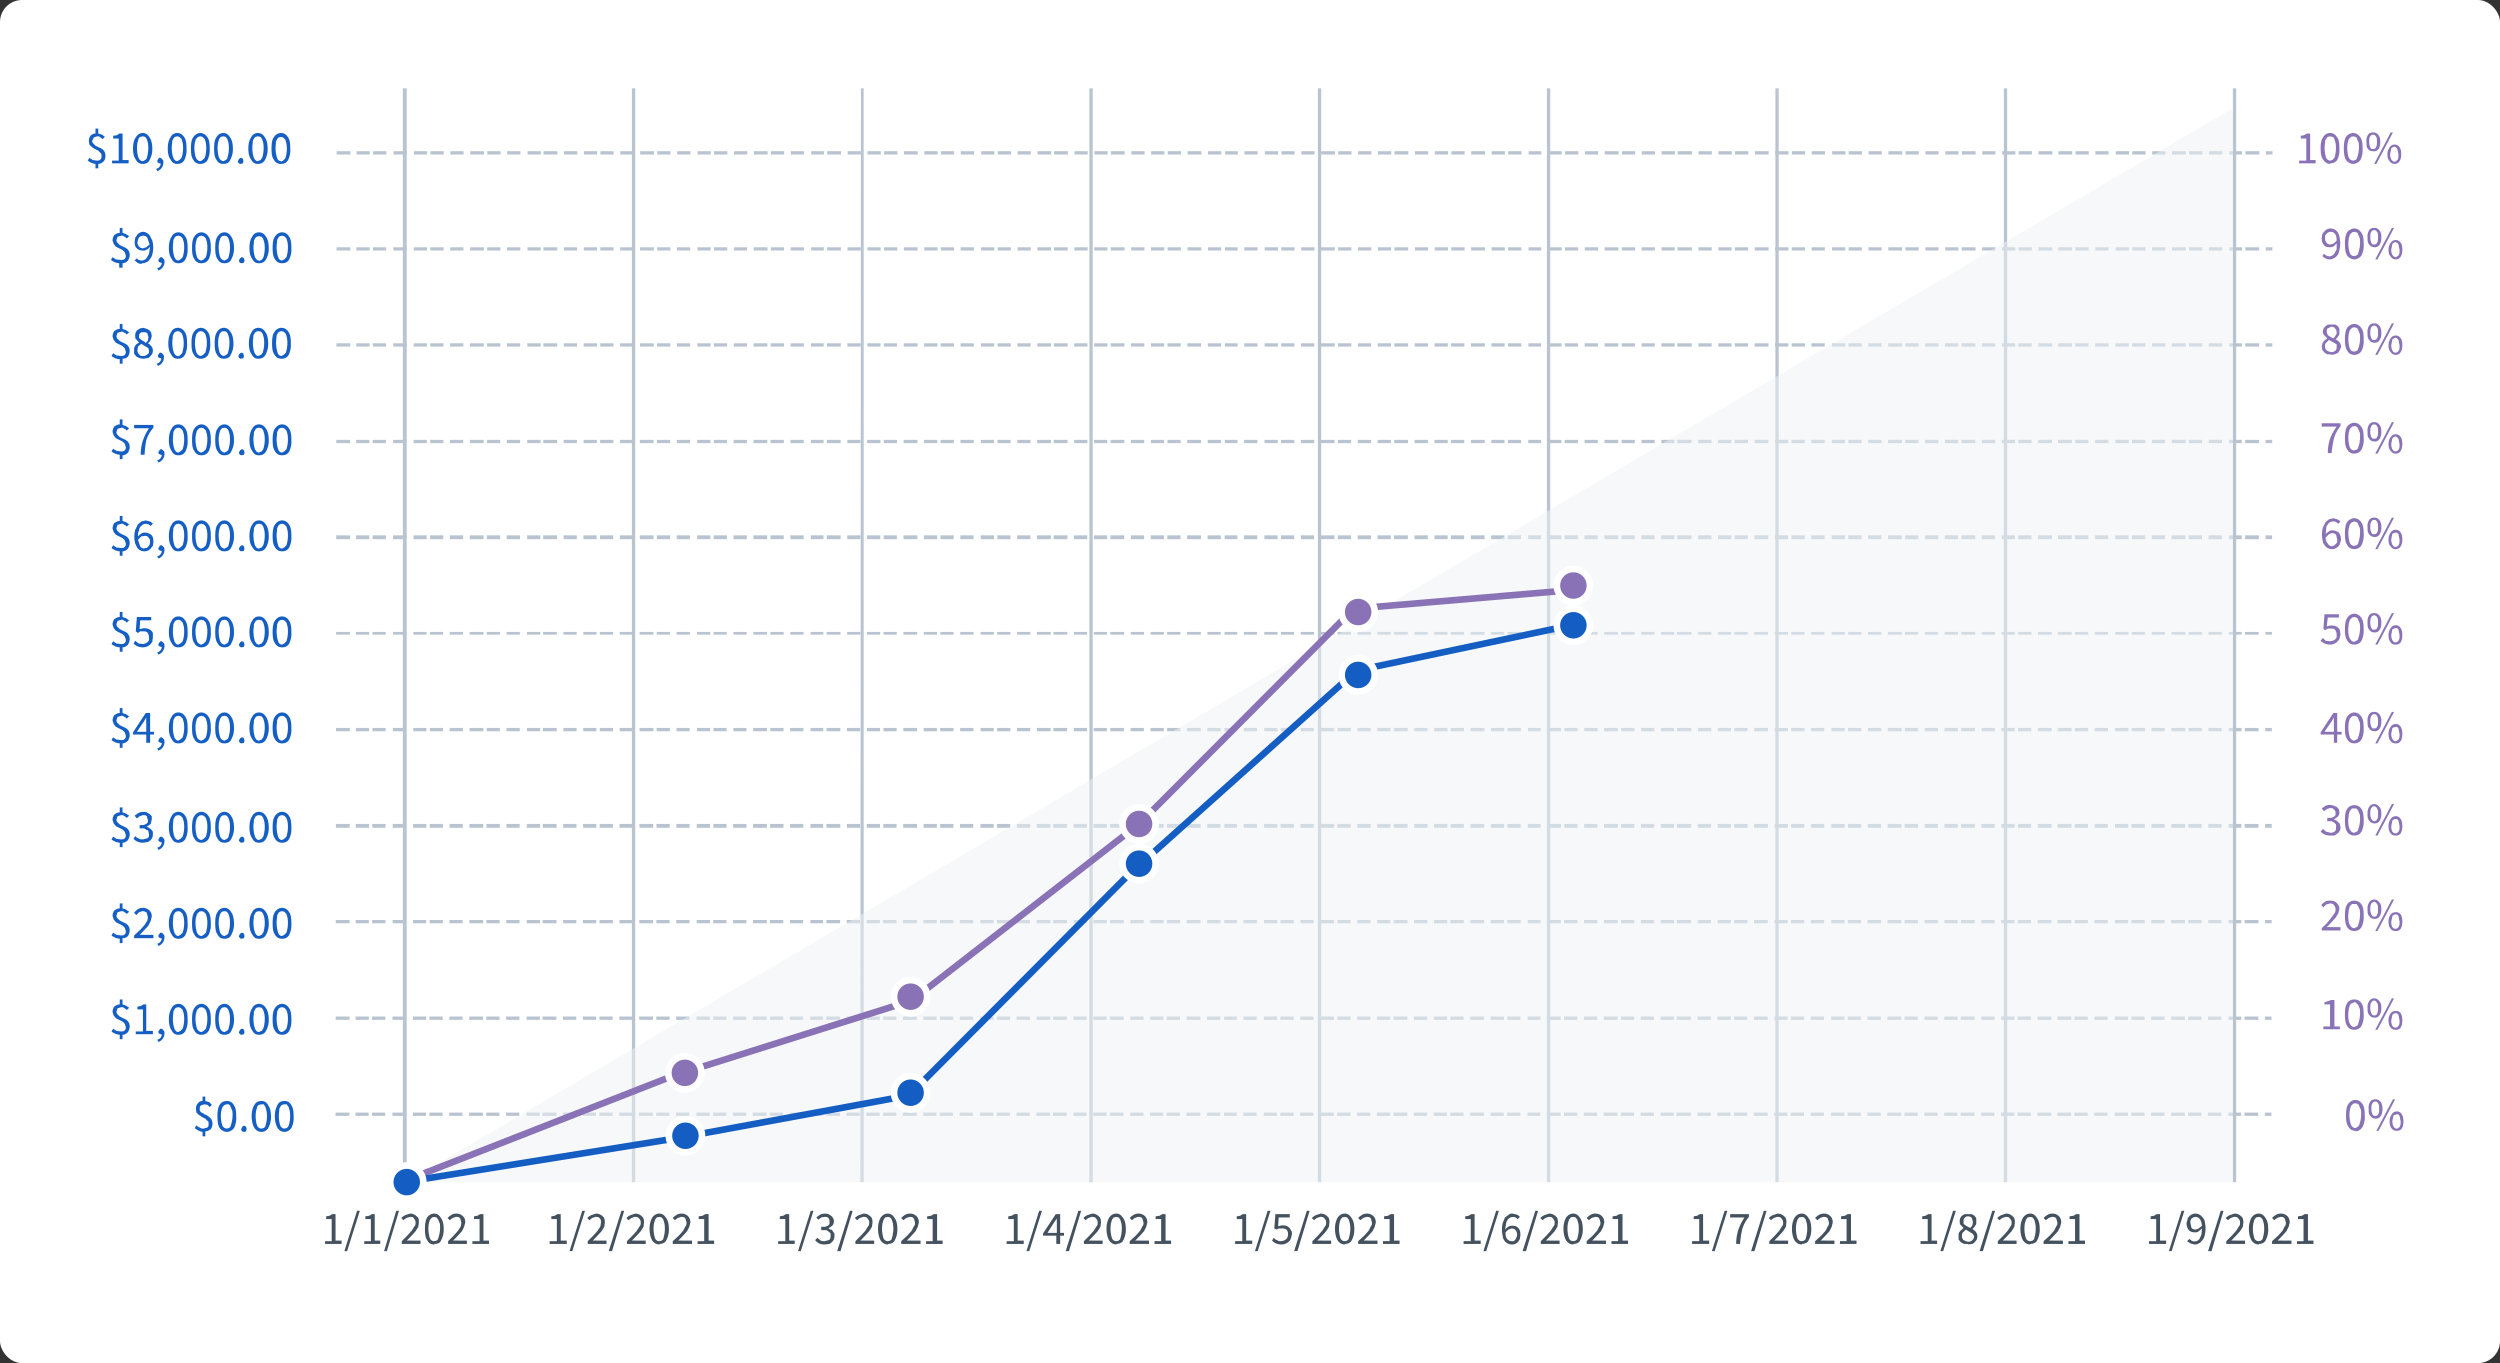 <svg height="247" width="453" xmlns="http://www.w3.org/2000/svg" xmlns:xlink="http://www.w3.org/1999/xlink"><rect width="100%" height="100%" fill="#333333" stroke="none"/><defs><mask id="a" fill="#fff"><use fill="#fff" fill-rule="evenodd" xlink:href="#b"/></mask><rect id="b" height="247" rx="4" width="453"/></defs><g fill="none" fill-rule="evenodd"><use fill="#fff" fill-rule="nonzero" xlink:href="#b"/><g mask="url(#a)"><g fill="#b9c4d0"><path d="m61 28h2.5v-.6h-2.5zm3.7 0h2.3v-.6h-2.4v.6zm3 0h2.3v-.6h-2.4v.6zm3.6 0h2.4v-.6h-2.4zm3.7 0h2.4v-.6h-2.4zm3 0h2.4v-.6h-2.4zm3.6 0h2.4v-.6h-2.4zm3.6 0h2.5v-.6h-2.5zm3 0h2.5v-.6h-2.4v.6zm3.7 0h2.4v-.6h-2.4zm3.6 0h2.5v-.6h-2.4v.6zm3 0h2.5v-.6h-2.5zm3.7 0h2.4v-.6h-2.4zm3.6 0h2.4v-.6h-2.4zm3 0h2.4v-.6h-2.4zm3.6 0h2.5v-.6h-2.5zm3.7 0h2.4v-.6h-2.5v.6zm3 0h2.4v-.6h-2.4zm3.6 0h2.4v-.6h-2.4zm3.7 0h2.4v-.6h-2.4zm3 0h2.4v-.6h-2.4zm3.6 0h2.4v-.6h-2.4zm3.6 0h2.5v-.6h-2.5zm3 0h2.5v-.6h-2.4v.6zm3.7 0h2.4v-.6h-2.4zm3.6 0h2.4v-.6h-2.3v.6zm3 0h2.5v-.6h-2.5zm3.7 0h2.4v-.6h-2.4zm3.6 0h2.4v-.6h-2.4zm3 0h2.4v-.6h-2.4zm3.6 0h2.5v-.6h-2.5zm3.7 0h2.4v-.6h-2.4zm3 0h2.4v-.6h-2.4zm3.6 0h2.4v-.6h-2.4zm3.7 0h2.4v-.6h-2.4zm3 0h2.4v-.6h-2.4zm3.6 0h2.4v-.6h-2.4zm3.6 0h2.5v-.6h-2.5zm3 0h2.5v-.6h-2.5zm3.7 0h2.4v-.6h-2.4zm3.6 0h2.4v-.6h-2.4zm3 0h2.5v-.6h-2.5zm3.7 0h2.4v-.6h-2.4zm3.6 0h2.4v-.6h-2.4zm3 0h2.4v-.6h-2.4zm3.6 0h2.5v-.6h-2.5zm3.7 0h2.4v-.6h-2.4zm3 0h2.4v-.6h-2.3v.6zm3.6 0h2.4v-.6h-2.4zm3.7 0h2.4v-.6h-2.4zm3 0h2.4v-.6h-2.4zm3.6 0h2.4v-.6h-2.4zm3.6 0h2.5v-.6h-2.5zm3 0h2.5v-.6h-2.4v.6zm3.7 0h2.4v-.6h-2.4zm3.6 0h2.4v-.6h-2.4zm3 0h2.5v-.6h-2.5zm3.7 0h2.4v-.6h-2.4zm3.6 0h2.4v-.6h-2.4zm3 0h2.4v-.6h-2.4zm3.6 0h2.5v-.6h-2.5zm3.7 0h2.4v-.6h-2.4zm3 0h2.4v-.6h-2.4zm3.6 0h2.4v-.6h-2.3v.6zm3.7 0h2.4v-.6h-2.4zm3 0h2.4v-.6h-2.4zm3.6 0h2.4v-.6h-2.4zm3.6 0h2.5v-.6h-2.5zm3 0h2.5v-.6h-2.4v.6zm3.7 0h2.4v-.6h-2.4zm3.6 0h2.4v-.6h-2.4zm3 0h2.5v-.6h-2.6v.6zm3.7 0h2.4v-.6h-2.4zm3.6 0h2.4v-.6h-2.4zm3 0h2.4v-.6h-2.4zm3.6 0h2.5v-.6h-2.5zm3.7 0h2.4v-.6h-2.4zm3 0h2.4v-.6h-2.4zm3.6 0h2.4v-.6h-2.4zm3.7 0h2.4v-.6h-2.4zm3 0h2.4v-.6h-2.4zm3.6 0h2.4v-.6h-2.4zm3.6 0h2.5v-.6h-2.5zm3 0h2.5v-.6h-2.4v.6zm3.7 0h2.4v-.6h-2.4zm3.6 0h2.4v-.6h-2.4zm3 0h2.5v-.6h-2.5zm3.7 0h2.4v-.6h-2.4zm3.6 0h2.4v-.6h-2.4zm3 0h2.4v-.6h-2.4zm3.6 0h2.5v-.6h-2.5zm3.7 0h2.4v-.6h-2.5v.6zm3 0h2.4v-.6h-2.4zm3.6 0h2.4v-.6h-2.4zm3.7 0h2.4v-.6h-2.4zm3 0h2.4v-.6h-2.4zm3.6 0h2.4v-.6h-2.4zm3.6 0h2.5v-.6h-2.5zm3 0h2.5v-.6h-2.4v.6zm3.7 0h2.4v-.6h-2.4zm3.6 0h2.4v-.6h-2.3v.6zm3 0h2.5v-.6h-2.5zm3.7 0h1.2v-.6h-1.2zm-349.6 17.4h2.5v-.6h-2.5zm3.7 0h2.3v-.6h-2.4v.6zm3 0h2.3v-.6h-2.4v.6zm3.6 0h2.4v-.6h-2.4zm3.7 0h2.4v-.6h-2.4zm3 0h2.4v-.6h-2.4zm3.6 0h2.4v-.6h-2.4zm3.6 0h2.5v-.6h-2.5zm3 0h2.5v-.6h-2.4v.6zm3.7 0h2.4v-.6h-2.4zm3.6 0h2.5v-.6h-2.4v.6zm3 0h2.5v-.6h-2.5zm3.7 0h2.4v-.6h-2.4zm3.6 0h2.4v-.6h-2.4zm3 0h2.4v-.6h-2.4zm3.6 0h2.5v-.6h-2.5zm3.7 0h2.4v-.6h-2.5v.6zm3 0h2.4v-.6h-2.4zm3.6 0h2.4v-.6h-2.4zm3.7 0h2.4v-.6h-2.4zm3 0h2.4v-.6h-2.4zm3.6 0h2.4v-.6h-2.4zm3.6 0h2.5v-.6h-2.5zm3 0h2.5v-.6h-2.4v.6zm3.7 0h2.4v-.6h-2.4zm3.6 0h2.4v-.6h-2.3v.6zm3 0h2.5v-.6h-2.5zm3.7 0h2.4v-.6h-2.4zm3.6 0h2.4v-.6h-2.4zm3 0h2.4v-.6h-2.4zm3.6 0h2.5v-.6h-2.5zm3.7 0h2.4v-.6h-2.4zm3 0h2.4v-.6h-2.4zm3.6 0h2.4v-.6h-2.4zm3.7 0h2.4v-.6h-2.4zm3 0h2.4v-.6h-2.4zm3.6 0h2.4v-.6h-2.4zm3.6 0h2.5v-.6h-2.5zm3 0h2.5v-.6h-2.5zm3.7 0h2.4v-.6h-2.4zm3.6 0h2.4v-.6h-2.4zm3 0h2.5v-.6h-2.5zm3.7 0h2.4v-.6h-2.4zm3.6 0h2.4v-.6h-2.4zm3 0h2.4v-.6h-2.4zm3.6 0h2.5v-.6h-2.5zm3.7 0h2.4v-.6h-2.4zm3 0h2.4v-.6h-2.3v.6zm3.6 0h2.4v-.6h-2.4zm3.7 0h2.4v-.6h-2.4zm3 0h2.4v-.6h-2.4zm3.6 0h2.4v-.6h-2.4zm3.6 0h2.5v-.6h-2.5zm3 0h2.5v-.6h-2.4v.6zm3.7 0h2.4v-.6h-2.4zm3.6 0h2.4v-.6h-2.4zm3 0h2.5v-.6h-2.5zm3.7 0h2.4v-.6h-2.4zm3.6 0h2.4v-.6h-2.4zm3 0h2.4v-.6h-2.4zm3.6 0h2.5v-.6h-2.5zm3.7 0h2.4v-.6h-2.4zm3 0h2.4v-.6h-2.4zm3.6 0h2.4v-.6h-2.3v.6zm3.7 0h2.4v-.6h-2.4zm3 0h2.4v-.6h-2.4zm3.6 0h2.4v-.6h-2.4zm3.6 0h2.5v-.6h-2.5zm3 0h2.5v-.6h-2.4v.6zm3.7 0h2.4v-.6h-2.4zm3.6 0h2.4v-.6h-2.4zm3 0h2.5v-.6h-2.6v.6zm3.7 0h2.4v-.6h-2.4zm3.6 0h2.4v-.6h-2.4zm3 0h2.4v-.6h-2.4zm3.6 0h2.5v-.6h-2.5zm3.7 0h2.4v-.6h-2.4zm3 0h2.4v-.6h-2.4zm3.6 0h2.4v-.6h-2.4zm3.7 0h2.4v-.6h-2.4zm3 0h2.4v-.6h-2.4zm3.6 0h2.4v-.6h-2.4zm3.6 0h2.5v-.6h-2.5zm3 0h2.5v-.6h-2.4v.6zm3.7 0h2.4v-.6h-2.4zm3.6 0h2.4v-.6h-2.4zm3 0h2.5v-.6h-2.5zm3.7 0h2.4v-.6h-2.4zm3.6 0h2.4v-.6h-2.4zm3 0h2.4v-.6h-2.4zm3.6 0h2.5v-.6h-2.5zm3.7 0h2.4v-.6h-2.5v.6zm3 0h2.4v-.6h-2.4zm3.6 0h2.4v-.6h-2.4zm3.7 0h2.4v-.6h-2.4zm3 0h2.4v-.6h-2.4zm3.6 0h2.4v-.6h-2.4zm3.6 0h2.5v-.6h-2.5zm3 0h2.5v-.6h-2.4v.6zm3.7 0h2.4v-.6h-2.4zm3.6 0h2.4v-.6h-2.3v.6zm3 0h2.5v-.6h-2.5zm3.7 0h1.2v-.6h-1.2zm-349.6 17.4h2.5v-.6h-2.5zm3.7 0h2.3v-.6h-2.4v.6zm3 0h2.3v-.6h-2.4v.6zm3.6 0h2.4v-.6h-2.4zm3.7 0h2.4v-.6h-2.4zm3 0h2.4v-.6h-2.4zm3.6 0h2.4v-.6h-2.4zm3.6 0h2.5v-.6h-2.5zm3 0h2.5v-.6h-2.4v.6zm3.7 0h2.4v-.6h-2.4zm3.6 0h2.5v-.6h-2.4v.6zm3 0h2.5v-.6h-2.5zm3.7 0h2.4v-.6h-2.4zm3.6 0h2.4v-.6h-2.4zm3 0h2.4v-.6h-2.4zm3.6 0h2.5v-.6h-2.5zm3.7 0h2.4v-.6h-2.5v.6zm3 0h2.4v-.6h-2.4zm3.6 0h2.4v-.6h-2.4zm3.7 0h2.4v-.6h-2.4zm3 0h2.4v-.6h-2.4zm3.6 0h2.4v-.6h-2.4zm3.6 0h2.5v-.6h-2.5zm3 0h2.5v-.6h-2.4v.6zm3.7 0h2.4v-.6h-2.4zm3.6 0h2.4v-.6h-2.3v.6zm3 0h2.5v-.6h-2.5zm3.7 0h2.4v-.6h-2.4zm3.6 0h2.4v-.6h-2.4zm3 0h2.4v-.6h-2.4zm3.6 0h2.5v-.6h-2.5zm3.7 0h2.4v-.6h-2.4zm3 0h2.4v-.6h-2.4zm3.6 0h2.4v-.6h-2.4zm3.7 0h2.4v-.6h-2.4zm3 0h2.4v-.6h-2.4zm3.6 0h2.4v-.6h-2.4zm3.6 0h2.5v-.6h-2.5zm3 0h2.5v-.6h-2.5zm3.7 0h2.4v-.6h-2.4zm3.6 0h2.4v-.6h-2.4zm3 0h2.5v-.6h-2.5zm3.7 0h2.4v-.6h-2.4zm3.6 0h2.4v-.6h-2.4zm3 0h2.4v-.6h-2.4zm3.6 0h2.5v-.6h-2.5zm3.7 0h2.4v-.6h-2.4zm3 0h2.4v-.6h-2.3v.6zm3.6 0h2.4v-.6h-2.4zm3.7 0h2.4v-.6h-2.4zm3 0h2.4v-.6h-2.4zm3.6 0h2.4v-.6h-2.4zm3.6 0h2.5v-.6h-2.5zm3 0h2.5v-.6h-2.4v.6zm3.7 0h2.4v-.6h-2.4zm3.6 0h2.4v-.6h-2.4zm3 0h2.5v-.6h-2.5zm3.7 0h2.4v-.6h-2.4zm3.6 0h2.4v-.6h-2.4zm3 0h2.4v-.6h-2.4zm3.6 0h2.5v-.6h-2.5zm3.7 0h2.4v-.6h-2.4zm3 0h2.4v-.6h-2.4zm3.6 0h2.4v-.6h-2.3v.6zm3.7 0h2.4v-.6h-2.4zm3 0h2.4v-.6h-2.4zm3.6 0h2.4v-.6h-2.4zm3.6 0h2.5v-.6h-2.5zm3 0h2.5v-.6h-2.4v.6zm3.7 0h2.4v-.6h-2.4zm3.6 0h2.4v-.6h-2.4zm3 0h2.5v-.6h-2.6v.6zm3.7 0h2.4v-.6h-2.4zm3.6 0h2.4v-.6h-2.4zm3 0h2.4v-.6h-2.4zm3.6 0h2.5v-.6h-2.5zm3.7 0h2.4v-.6h-2.4zm3 0h2.4v-.6h-2.4zm3.6 0h2.4v-.6h-2.4zm3.7 0h2.4v-.6h-2.4zm3 0h2.4v-.6h-2.4zm3.6 0h2.4v-.6h-2.4zm3.6 0h2.5v-.6h-2.5zm3 0h2.5v-.6h-2.4v.6zm3.7 0h2.4v-.6h-2.4zm3.6 0h2.4v-.6h-2.4zm3 0h2.5v-.6h-2.5zm3.7 0h2.4v-.6h-2.4zm3.6 0h2.4v-.6h-2.4zm3 0h2.4v-.6h-2.4zm3.6 0h2.5v-.6h-2.5zm3.7 0h2.4v-.6h-2.5v.6zm3 0h2.4v-.6h-2.4zm3.6 0h2.4v-.6h-2.4zm3.7 0h2.4v-.6h-2.4zm3 0h2.4v-.6h-2.4zm3.6 0h2.4v-.6h-2.4zm3.6 0h2.5v-.6h-2.5zm3 0h2.5v-.6h-2.4v.6zm3.7 0h2.4v-.6h-2.4zm3.6 0h2.4v-.6h-2.3v.6zm3 0h2.5v-.6h-2.5zm3.7 0h1.2v-.6h-1.2zm-349.6 17.5h2.5v-.6h-2.5zm3.7 0h2.3v-.6h-2.4v.6zm3 0h2.3v-.6h-2.4v.6zm3.6 0h2.4v-.6h-2.4zm3.7 0h2.4v-.6h-2.4zm3 0h2.4v-.6h-2.4zm3.6 0h2.4v-.6h-2.4zm3.6 0h2.5v-.6h-2.5zm3 0h2.5v-.6h-2.4v.6zm3.7 0h2.4v-.6h-2.4zm3.6 0h2.5v-.6h-2.4v.6zm3 0h2.5v-.6h-2.5zm3.7 0h2.4v-.6h-2.4zm3.6 0h2.4v-.6h-2.4zm3 0h2.4v-.6h-2.4zm3.6 0h2.5v-.6h-2.5zm3.7 0h2.4v-.6h-2.5v.6zm3 0h2.4v-.6h-2.4zm3.6 0h2.4v-.6h-2.4zm3.7 0h2.4v-.6h-2.4zm3 0h2.4v-.6h-2.4zm3.6 0h2.4v-.6h-2.4zm3.6 0h2.5v-.6h-2.5zm3 0h2.5v-.6h-2.4v.6zm3.7 0h2.4v-.6h-2.4zm3.6 0h2.4v-.6h-2.3v.6zm3 0h2.5v-.6h-2.5zm3.7 0h2.4v-.6h-2.4zm3.6 0h2.4v-.6h-2.4zm3 0h2.4v-.6h-2.4zm3.6 0h2.5v-.6h-2.5zm3.7 0h2.4v-.6h-2.4zm3 0h2.4v-.6h-2.4zm3.6 0h2.4v-.6h-2.4zm3.7 0h2.4v-.6h-2.4zm3 0h2.4v-.6h-2.4zm3.6 0h2.4v-.6h-2.4zm3.6 0h2.5v-.6h-2.5zm3 0h2.5v-.6h-2.5zm3.7 0h2.4v-.6h-2.4zm3.6 0h2.4v-.6h-2.4zm3 0h2.5v-.6h-2.5zm3.7 0h2.4v-.6h-2.4zm3.6 0h2.4v-.6h-2.4zm3 0h2.4v-.6h-2.4zm3.6 0h2.5v-.6h-2.5zm3.7 0h2.4v-.6h-2.4zm3 0h2.4v-.6h-2.3v.6zm3.6 0h2.4v-.6h-2.4zm3.7 0h2.4v-.6h-2.4zm3 0h2.4v-.6h-2.4zm3.6 0h2.4v-.6h-2.4zm3.6 0h2.5v-.6h-2.5zm3 0h2.5v-.6h-2.4v.6zm3.7 0h2.4v-.6h-2.4zm3.6 0h2.4v-.6h-2.4zm3 0h2.5v-.6h-2.5zm3.7 0h2.4v-.6h-2.4zm3.6 0h2.4v-.6h-2.4zm3 0h2.4v-.6h-2.4zm3.6 0h2.5v-.6h-2.5zm3.7 0h2.4v-.6h-2.4zm3 0h2.4v-.6h-2.4zm3.6 0h2.4v-.6h-2.3v.6zm3.7 0h2.4v-.6h-2.4zm3 0h2.4v-.6h-2.4zm3.6 0h2.4v-.6h-2.4zm3.6 0h2.5v-.6h-2.5zm3 0h2.5v-.6h-2.4v.6zm3.7 0h2.4v-.6h-2.4zm3.6 0h2.4v-.6h-2.4zm3 0h2.5v-.6h-2.6v.6zm3.7 0h2.4v-.6h-2.4zm3.6 0h2.4v-.6h-2.4zm3 0h2.4v-.6h-2.4zm3.6 0h2.5v-.6h-2.5zm3.7 0h2.4v-.6h-2.4zm3 0h2.4v-.6h-2.4zm3.6 0h2.4v-.6h-2.4zm3.7 0h2.4v-.6h-2.4zm3 0h2.4v-.6h-2.4zm3.6 0h2.4v-.6h-2.4zm3.6 0h2.5v-.6h-2.5zm3 0h2.5v-.6h-2.4v.6zm3.7 0h2.4v-.6h-2.4zm3.6 0h2.4v-.6h-2.4zm3 0h2.5v-.6h-2.5zm3.7 0h2.4v-.6h-2.4zm3.6 0h2.4v-.6h-2.4zm3 0h2.4v-.6h-2.4zm3.6 0h2.5v-.6h-2.5zm3.7 0h2.4v-.6h-2.5v.6zm3 0h2.4v-.6h-2.4zm3.6 0h2.4v-.6h-2.4zm3.7 0h2.4v-.6h-2.4zm3 0h2.4v-.6h-2.4zm3.6 0h2.4v-.6h-2.4zm3.6 0h2.5v-.6h-2.5zm3 0h2.5v-.6h-2.4v.6zm3.7 0h2.4v-.6h-2.4zm3.6 0h2.4v-.6h-2.3v.6zm3 0h2.5v-.6h-2.5zm3.7 0h1.2v-.6h-1.2zm-349.6 17.4h2.5v-.7h-2.5v.6zm3.7 0h2.3v-.7h-2.4v.6zm3 0h2.3v-.7h-2.4v.6zm3.6 0h2.4v-.7h-2.4v.6zm3.7 0h2.4v-.7h-2.4v.6zm3 0h2.4v-.7h-2.4v.6zm3.6 0h2.4v-.7h-2.4v.6zm3.6 0h2.5v-.7h-2.5v.6zm3 0h2.5v-.7h-2.4v.6zm3.7 0h2.4v-.7h-2.4v.6zm3.6 0h2.5v-.7h-2.4v.6zm3 0h2.5v-.7h-2.5v.6zm3.7 0h2.4v-.7h-2.4v.6zm3.6 0h2.4v-.7h-2.4v.6zm3 0h2.4v-.7h-2.4v.6zm3.6 0h2.5v-.7h-2.5v.6zm3.7 0h2.4v-.7h-2.5v.6zm3 0h2.4v-.7h-2.4v.6zm3.6 0h2.4v-.7h-2.4v.6zm3.7 0h2.4v-.7h-2.4v.6zm3 0h2.4v-.7h-2.4v.6zm3.6 0h2.4v-.7h-2.4v.6zm3.6 0h2.5v-.7h-2.5v.6zm3 0h2.5v-.7h-2.4v.6zm3.7 0h2.4v-.7h-2.4v.6zm3.6 0h2.4v-.7h-2.3v.6zm3 0h2.5v-.7h-2.5v.6zm3.7 0h2.4v-.7h-2.4v.6zm3.6 0h2.4v-.7h-2.4v.6zm3 0h2.4v-.7h-2.4v.6zm3.6 0h2.5v-.7h-2.5v.6zm3.7 0h2.4v-.7h-2.4v.6zm3 0h2.4v-.7h-2.4v.6zm3.6 0h2.4v-.7h-2.4v.6zm3.7 0h2.4v-.7h-2.4v.6zm3 0h2.4v-.7h-2.4v.6zm3.6 0h2.4v-.7h-2.4v.6zm3.6 0h2.5v-.7h-2.5v.6zm3 0h2.5v-.7h-2.5v.6zm3.7 0h2.4v-.7h-2.4v.6zm3.6 0h2.4v-.7h-2.4v.6zm3 0h2.5v-.7h-2.5v.6zm3.7 0h2.4v-.7h-2.4v.6zm3.6 0h2.4v-.7h-2.4v.6zm3 0h2.4v-.7h-2.4v.6zm3.6 0h2.5v-.7h-2.5v.6zm3.7 0h2.4v-.7h-2.4v.6zm3 0h2.4v-.7h-2.3v.6zm3.6 0h2.4v-.7h-2.4v.6zm3.7 0h2.4v-.7h-2.4v.6zm3 0h2.4v-.7h-2.4v.6zm3.6 0h2.4v-.7h-2.4v.6zm3.6 0h2.5v-.7h-2.5v.6zm3 0h2.5v-.7h-2.4v.6zm3.7 0h2.4v-.7h-2.4v.6zm3.6 0h2.4v-.7h-2.4v.6zm3 0h2.5v-.7h-2.5v.6zm3.7 0h2.4v-.7h-2.4v.6zm3.6 0h2.4v-.7h-2.4v.6zm3 0h2.4v-.7h-2.4v.6zm3.6 0h2.5v-.7h-2.5v.6zm3.7 0h2.4v-.7h-2.4v.6zm3 0h2.4v-.7h-2.4v.6zm3.6 0h2.4v-.7h-2.3v.6zm3.7 0h2.4v-.7h-2.4v.6zm3 0h2.4v-.7h-2.4v.6zm3.6 0h2.4v-.7h-2.4v.6zm3.6 0h2.5v-.7h-2.5v.6zm3 0h2.5v-.7h-2.4v.6zm3.7 0h2.4v-.7h-2.4v.6zm3.6 0h2.4v-.7h-2.4v.6zm3 0h2.5v-.7h-2.6v.6zm3.7 0h2.4v-.7h-2.4v.6zm3.6 0h2.4v-.7h-2.4v.6zm3 0h2.4v-.7h-2.4v.6zm3.6 0h2.5v-.7h-2.5v.6zm3.7 0h2.4v-.7h-2.4v.6zm3 0h2.4v-.7h-2.4v.6zm3.6 0h2.4v-.7h-2.4v.6zm3.7 0h2.4v-.7h-2.4v.6zm3 0h2.4v-.7h-2.4v.6zm3.6 0h2.4v-.7h-2.4v.6zm3.6 0h2.5v-.7h-2.5v.6zm3 0h2.5v-.7h-2.4v.6zm3.7 0h2.4v-.7h-2.4v.6zm3.6 0h2.4v-.7h-2.4v.6zm3 0h2.5v-.7h-2.5v.6zm3.7 0h2.4v-.7h-2.4v.6zm3.6 0h2.4v-.7h-2.4v.6zm3 0h2.4v-.7h-2.4v.6zm3.6 0h2.5v-.7h-2.5v.6zm3.7 0h2.4v-.7h-2.5v.6zm3 0h2.4v-.7h-2.4v.6zm3.6 0h2.4v-.7h-2.4v.6zm3.7 0h2.4v-.7h-2.4v.6zm3 0h2.4v-.7h-2.4v.6zm3.6 0h2.4v-.7h-2.4v.6zm3.6 0h2.5v-.7h-2.5v.6zm3 0h2.5v-.7h-2.4v.6zm3.7 0h2.4v-.7h-2.4v.6zm3.6 0h2.4v-.7h-2.3v.6zm3 0h2.5v-.7h-2.5v.6zm3.7 0h1.2v-.7h-1.2v.6zm-349.6 17.3h2.5v-.5h-2.5v.6zm3.7 0h2.3v-.5h-2.4v.6zm3 0h2.3v-.5h-2.4v.6zm3.6 0h2.4v-.5h-2.4v.6zm3.7 0h2.4v-.5h-2.4v.6zm3 0h2.4v-.5h-2.4v.6zm3.6 0h2.4v-.5h-2.4v.6zm3.6 0h2.5v-.5h-2.5v.6zm3 0h2.5v-.5h-2.4v.6zm3.7 0h2.4v-.5h-2.4v.6zm3.6 0h2.5v-.5h-2.4v.6zm3 0h2.5v-.5h-2.5v.6zm3.7 0h2.4v-.5h-2.4v.6zm3.6 0h2.4v-.5h-2.4v.6zm3 0h2.4v-.5h-2.4v.6zm3.6 0h2.5v-.5h-2.5v.6zm3.7 0h2.4v-.5h-2.5v.6zm3 0h2.4v-.5h-2.4v.6zm3.6 0h2.4v-.5h-2.4v.6zm3.7 0h2.4v-.5h-2.4v.6zm3 0h2.4v-.5h-2.4v.6zm3.6 0h2.4v-.5h-2.4v.6zm3.6 0h2.5v-.5h-2.5v.6zm3 0h2.5v-.5h-2.4v.6zm3.7 0h2.4v-.5h-2.4v.6zm3.6 0h2.4v-.5h-2.3v.6zm3 0h2.5v-.5h-2.5v.6zm3.7 0h2.4v-.5h-2.4v.6zm3.6 0h2.4v-.5h-2.4v.6zm3 0h2.4v-.5h-2.4v.6zm3.6 0h2.5v-.5h-2.5v.6zm3.7 0h2.4v-.5h-2.4v.6zm3 0h2.4v-.5h-2.4v.6zm3.6 0h2.4v-.5h-2.4v.6zm3.7 0h2.4v-.5h-2.4v.6zm3 0h2.4v-.5h-2.4v.6zm3.6 0h2.4v-.5h-2.4v.6zm3.6 0h2.5v-.5h-2.5v.6zm3 0h2.5v-.5h-2.5v.6zm3.7 0h2.4v-.5h-2.4v.6zm3.6 0h2.4v-.5h-2.4v.6zm3 0h2.5v-.5h-2.5v.6zm3.7 0h2.4v-.5h-2.4v.6zm3.6 0h2.4v-.5h-2.4v.6zm3 0h2.4v-.5h-2.4v.6zm3.6 0h2.5v-.5h-2.5v.6zm3.7 0h2.4v-.5h-2.4v.6zm3 0h2.4v-.5h-2.3v.6zm3.6 0h2.4v-.5h-2.4v.6zm3.7 0h2.4v-.5h-2.4v.6zm3 0h2.4v-.5h-2.4v.6zm3.6 0h2.4v-.5h-2.4v.6zm3.6 0h2.5v-.5h-2.5v.6zm3 0h2.5v-.5h-2.4v.6zm3.7 0h2.4v-.5h-2.4v.6zm3.6 0h2.4v-.5h-2.4v.6zm3 0h2.5v-.5h-2.5v.6zm3.7 0h2.4v-.5h-2.4v.6zm3.6 0h2.4v-.5h-2.4v.6zm3 0h2.4v-.5h-2.4v.6zm3.6 0h2.5v-.5h-2.5v.6zm3.7 0h2.4v-.5h-2.4v.6zm3 0h2.4v-.5h-2.4v.6zm3.6 0h2.4v-.5h-2.3v.6zm3.7 0h2.4v-.5h-2.4v.6zm3 0h2.4v-.5h-2.4v.6zm3.6 0h2.4v-.5h-2.4v.6zm3.6 0h2.5v-.5h-2.5v.6zm3 0h2.5v-.5h-2.4v.6zm3.7 0h2.4v-.5h-2.4v.6zm3.6 0h2.4v-.5h-2.4v.6zm3 0h2.5v-.5h-2.6v.6zm3.7 0h2.4v-.5h-2.4v.6zm3.6 0h2.4v-.5h-2.4v.6zm3 0h2.4v-.5h-2.4v.6zm3.6 0h2.5v-.5h-2.5v.6zm3.7 0h2.4v-.5h-2.4v.6zm3 0h2.4v-.5h-2.4v.6zm3.6 0h2.4v-.5h-2.4v.6zm3.7 0h2.4v-.5h-2.4v.6zm3 0h2.4v-.5h-2.4v.6zm3.6 0h2.4v-.5h-2.4v.6zm3.6 0h2.5v-.5h-2.5v.6zm3 0h2.5v-.5h-2.4v.6zm3.7 0h2.4v-.5h-2.4v.6zm3.6 0h2.4v-.5h-2.4v.6zm3 0h2.5v-.5h-2.5v.6zm3.7 0h2.4v-.5h-2.4v.6zm3.6 0h2.4v-.5h-2.4v.6zm3 0h2.4v-.5h-2.4v.6zm3.6 0h2.5v-.5h-2.5v.6zm3.7 0h2.4v-.5h-2.5v.6zm3 0h2.4v-.5h-2.4v.6zm3.6 0h2.4v-.5h-2.4v.6zm3.7 0h2.4v-.5h-2.4v.6zm3 0h2.4v-.5h-2.4v.6zm3.6 0h2.4v-.5h-2.4v.6zm3.6 0h2.5v-.5h-2.5v.6zm3 0h2.5v-.5h-2.4v.6zm3.7 0h2.4v-.5h-2.4v.6zm3.6 0h2.4v-.5h-2.3v.6zm3 0h2.5v-.5h-2.5v.6zm3.7 0h1.2v-.5h-1.2v.6zm-349.6 17.5h2.5v-.6h-2.5zm3.7 0h2.3v-.6h-2.4v.6zm3 0h2.3v-.6h-2.4v.6zm3.6 0h2.4v-.6h-2.4zm3.7 0h2.4v-.6h-2.4zm3 0h2.4v-.6h-2.4zm3.6 0h2.4v-.6h-2.4zm3.6 0h2.5v-.6h-2.5zm3 0h2.5v-.6h-2.4v.6zm3.7 0h2.4v-.6h-2.4zm3.6 0h2.5v-.6h-2.4v.6zm3 0h2.5v-.6h-2.5zm3.7 0h2.4v-.6h-2.4zm3.6 0h2.4v-.6h-2.4zm3 0h2.4v-.6h-2.4zm3.6 0h2.5v-.6h-2.5zm3.7 0h2.4v-.6h-2.5v.6zm3 0h2.4v-.6h-2.4zm3.6 0h2.4v-.6h-2.4zm3.7 0h2.4v-.6h-2.4zm3 0h2.4v-.6h-2.4zm3.6 0h2.4v-.6h-2.4zm3.6 0h2.5v-.6h-2.5zm3 0h2.5v-.6h-2.4v.6zm3.7 0h2.4v-.6h-2.4zm3.6 0h2.4v-.6h-2.3v.6zm3 0h2.5v-.6h-2.5zm3.7 0h2.4v-.6h-2.4zm3.6 0h2.4v-.6h-2.4zm3 0h2.4v-.6h-2.4zm3.6 0h2.5v-.6h-2.5zm3.7 0h2.4v-.6h-2.4zm3 0h2.4v-.6h-2.4zm3.6 0h2.4v-.6h-2.4zm3.7 0h2.4v-.6h-2.4zm3 0h2.4v-.6h-2.4zm3.6 0h2.4v-.6h-2.4zm3.6 0h2.5v-.6h-2.5zm3 0h2.5v-.6h-2.5zm3.7 0h2.4v-.6h-2.4zm3.6 0h2.4v-.6h-2.4zm3 0h2.5v-.6h-2.5zm3.7 0h2.4v-.6h-2.4zm3.6 0h2.4v-.6h-2.4zm3 0h2.4v-.6h-2.4zm3.6 0h2.5v-.6h-2.5zm3.7 0h2.4v-.6h-2.4zm3 0h2.4v-.6h-2.3v.6zm3.6 0h2.4v-.6h-2.4zm3.7 0h2.4v-.6h-2.4zm3 0h2.4v-.6h-2.4zm3.6 0h2.4v-.6h-2.4zm3.6 0h2.5v-.6h-2.5zm3 0h2.5v-.6h-2.4v.6zm3.7 0h2.4v-.6h-2.4zm3.6 0h2.4v-.6h-2.4zm3 0h2.5v-.6h-2.5zm3.7 0h2.4v-.6h-2.4zm3.6 0h2.4v-.6h-2.4zm3 0h2.4v-.6h-2.4zm3.6 0h2.5v-.6h-2.5zm3.7 0h2.4v-.6h-2.4zm3 0h2.4v-.6h-2.4zm3.6 0h2.4v-.6h-2.3v.6zm3.7 0h2.4v-.6h-2.4zm3 0h2.4v-.6h-2.4zm3.6 0h2.4v-.6h-2.4zm3.6 0h2.5v-.6h-2.5zm3 0h2.5v-.6h-2.4v.6zm3.7 0h2.4v-.6h-2.4zm3.6 0h2.4v-.6h-2.4zm3 0h2.5v-.6h-2.6v.6zm3.7 0h2.4v-.6h-2.4zm3.6 0h2.4v-.6h-2.4zm3 0h2.4v-.6h-2.4zm3.6 0h2.5v-.6h-2.5zm3.7 0h2.4v-.6h-2.4zm3 0h2.4v-.6h-2.4zm3.6 0h2.4v-.6h-2.4zm3.7 0h2.4v-.6h-2.4zm3 0h2.4v-.6h-2.4zm3.6 0h2.4v-.6h-2.4zm3.6 0h2.5v-.6h-2.5zm3 0h2.5v-.6h-2.4v.6zm3.7 0h2.4v-.6h-2.4zm3.6 0h2.4v-.6h-2.4zm3 0h2.5v-.6h-2.5zm3.7 0h2.4v-.6h-2.4zm3.6 0h2.4v-.6h-2.4zm3 0h2.4v-.6h-2.4zm3.6 0h2.5v-.6h-2.5zm3.7 0h2.4v-.6h-2.5v.6zm3 0h2.4v-.6h-2.4zm3.6 0h2.4v-.6h-2.4zm3.7 0h2.4v-.6h-2.4zm3 0h2.4v-.6h-2.4zm3.6 0h2.4v-.6h-2.4zm3.6 0h2.5v-.6h-2.5zm3 0h2.5v-.6h-2.4v.6zm3.7 0h2.4v-.6h-2.4zm3.6 0h2.4v-.6h-2.3v.6zm3 0h2.5v-.6h-2.5zm3.7 0h1.2v-.6h-1.2zm-349.6 17.5h2.5v-.7h-2.5v.6zm3.7 0h2.3v-.7h-2.4v.6zm3 0h2.3v-.7h-2.4v.6zm3.6 0h2.4v-.7h-2.4v.6zm3.7 0h2.4v-.7h-2.4v.6zm3 0h2.4v-.7h-2.4v.6zm3.6 0h2.4v-.7h-2.4v.6zm3.6 0h2.5v-.7h-2.5v.6zm3 0h2.5v-.7h-2.4v.6zm3.7 0h2.4v-.7h-2.4v.6zm3.6 0h2.5v-.7h-2.4v.6zm3 0h2.5v-.7h-2.5v.6zm3.7 0h2.4v-.7h-2.4v.6zm3.6 0h2.4v-.7h-2.4v.6zm3 0h2.4v-.7h-2.4v.6zm3.6 0h2.5v-.7h-2.5v.6zm3.7 0h2.4v-.7h-2.5v.6zm3 0h2.4v-.7h-2.4v.6zm3.6 0h2.4v-.7h-2.4v.6zm3.7 0h2.4v-.7h-2.4v.6zm3 0h2.4v-.7h-2.4v.6zm3.6 0h2.4v-.7h-2.4v.6zm3.6 0h2.5v-.7h-2.5v.6zm3 0h2.5v-.7h-2.4v.6zm3.7 0h2.4v-.7h-2.4v.6zm3.6 0h2.4v-.7h-2.3v.6zm3 0h2.5v-.7h-2.5v.6zm3.7 0h2.4v-.7h-2.4v.6zm3.6 0h2.4v-.7h-2.4v.6zm3 0h2.4v-.7h-2.4v.6zm3.6 0h2.5v-.7h-2.5v.6zm3.7 0h2.4v-.7h-2.4v.6zm3 0h2.4v-.7h-2.4v.6zm3.6 0h2.4v-.7h-2.4v.6zm3.7 0h2.4v-.7h-2.4v.6zm3 0h2.4v-.7h-2.4v.6zm3.6 0h2.4v-.7h-2.4v.6zm3.6 0h2.5v-.7h-2.5v.6zm3 0h2.5v-.7h-2.5v.6zm3.7 0h2.4v-.7h-2.4v.6zm3.6 0h2.4v-.7h-2.4v.6zm3 0h2.5v-.7h-2.5v.6zm3.7 0h2.4v-.7h-2.4v.6zm3.6 0h2.4v-.7h-2.4v.6zm3 0h2.4v-.7h-2.4v.6zm3.6 0h2.5v-.7h-2.5v.6zm3.7 0h2.4v-.7h-2.4v.6zm3 0h2.4v-.7h-2.3v.6zm3.6 0h2.4v-.7h-2.4v.6zm3.7 0h2.4v-.7h-2.4v.6zm3 0h2.4v-.7h-2.4v.6zm3.6 0h2.4v-.7h-2.4v.6zm3.6 0h2.5v-.7h-2.5v.6zm3 0h2.5v-.7h-2.4v.6zm3.7 0h2.4v-.7h-2.4v.6zm3.6 0h2.4v-.7h-2.4v.6zm3 0h2.5v-.7h-2.5v.6zm3.7 0h2.4v-.7h-2.4v.6zm3.6 0h2.4v-.7h-2.4v.6zm3 0h2.4v-.7h-2.4v.6zm3.6 0h2.5v-.7h-2.5v.6zm3.7 0h2.4v-.7h-2.4v.6zm3 0h2.4v-.7h-2.4v.6zm3.6 0h2.4v-.7h-2.3v.6zm3.7 0h2.4v-.7h-2.4v.6zm3 0h2.4v-.7h-2.4v.6zm3.6 0h2.4v-.7h-2.4v.6zm3.6 0h2.5v-.7h-2.5v.6zm3 0h2.5v-.7h-2.4v.6zm3.7 0h2.4v-.7h-2.4v.6zm3.6 0h2.4v-.7h-2.4v.6zm3 0h2.5v-.7h-2.6v.6zm3.7 0h2.4v-.7h-2.4v.6zm3.6 0h2.4v-.7h-2.4v.6zm3 0h2.4v-.7h-2.4v.6zm3.6 0h2.5v-.7h-2.5v.6zm3.7 0h2.4v-.7h-2.4v.6zm3 0h2.4v-.7h-2.4v.6zm3.6 0h2.4v-.7h-2.4v.6zm3.7 0h2.4v-.7h-2.4v.6zm3 0h2.4v-.7h-2.4v.6zm3.6 0h2.4v-.7h-2.4v.6zm3.6 0h2.5v-.7h-2.5v.6zm3 0h2.5v-.7h-2.4v.6zm3.7 0h2.4v-.7h-2.4v.6zm3.6 0h2.4v-.7h-2.4v.6zm3 0h2.5v-.7h-2.5v.6zm3.7 0h2.4v-.7h-2.4v.6zm3.6 0h2.4v-.7h-2.4v.6zm3 0h2.4v-.7h-2.4v.6zm3.6 0h2.5v-.7h-2.5v.6zm3.7 0h2.4v-.7h-2.5v.6zm3 0h2.4v-.7h-2.4v.6zm3.6 0h2.4v-.7h-2.4v.6zm3.7 0h2.4v-.7h-2.4v.6zm3 0h2.4v-.7h-2.4v.6zm3.6 0h2.4v-.7h-2.4v.6zm3.6 0h2.5v-.7h-2.5v.6zm3 0h2.5v-.7h-2.4v.6zm3.7 0h2.4v-.7h-2.4v.6zm3.6 0h2.4v-.7h-2.3v.6zm3 0h2.5v-.7h-2.5v.6zm3.7 0h1.2v-.7h-1.2v.6zm-349.6 17.3h2.5v-.6h-2.5zm3.7 0h2.3v-.6h-2.4v.6zm3 0h2.3v-.6h-2.4v.6zm3.6 0h2.4v-.6h-2.4zm3.7 0h2.4v-.6h-2.4zm3 0h2.4v-.6h-2.4zm3.6 0h2.4v-.6h-2.4zm3.6 0h2.5v-.6h-2.5zm3 0h2.5v-.6h-2.4v.6zm3.7 0h2.4v-.6h-2.4zm3.6 0h2.5v-.6h-2.4v.6zm3 0h2.5v-.6h-2.5zm3.7 0h2.4v-.6h-2.4zm3.6 0h2.4v-.6h-2.4zm3 0h2.4v-.6h-2.4zm3.6 0h2.5v-.6h-2.5zm3.7 0h2.4v-.6h-2.5v.6zm3 0h2.4v-.6h-2.4zm3.6 0h2.4v-.6h-2.4zm3.7 0h2.4v-.6h-2.4zm3 0h2.4v-.6h-2.4zm3.6 0h2.4v-.6h-2.4zm3.6 0h2.5v-.6h-2.5zm3 0h2.5v-.6h-2.4v.6zm3.7 0h2.4v-.6h-2.4zm3.6 0h2.4v-.6h-2.3v.6zm3 0h2.5v-.6h-2.5zm3.7 0h2.4v-.6h-2.4zm3.6 0h2.4v-.6h-2.4zm3 0h2.4v-.6h-2.4zm3.6 0h2.5v-.6h-2.5zm3.7 0h2.4v-.6h-2.4zm3 0h2.4v-.6h-2.4zm3.6 0h2.4v-.6h-2.4zm3.7 0h2.4v-.6h-2.4zm3 0h2.4v-.6h-2.4zm3.6 0h2.4v-.6h-2.4zm3.6 0h2.5v-.6h-2.5zm3 0h2.5v-.6h-2.5zm3.7 0h2.4v-.6h-2.4zm3.6 0h2.4v-.6h-2.4zm3 0h2.5v-.6h-2.5zm3.7 0h2.4v-.6h-2.4zm3.6 0h2.4v-.6h-2.4zm3 0h2.4v-.6h-2.4zm3.6 0h2.5v-.6h-2.5zm3.7 0h2.4v-.6h-2.4zm3 0h2.4v-.6h-2.3v.6zm3.6 0h2.4v-.6h-2.4zm3.7 0h2.4v-.6h-2.4zm3 0h2.4v-.6h-2.4zm3.6 0h2.4v-.6h-2.4zm3.6 0h2.5v-.6h-2.5zm3 0h2.5v-.6h-2.4v.6zm3.7 0h2.4v-.6h-2.4zm3.6 0h2.4v-.6h-2.4zm3 0h2.5v-.6h-2.5zm3.7 0h2.4v-.6h-2.4zm3.6 0h2.4v-.6h-2.4zm3 0h2.4v-.6h-2.4zm3.6 0h2.5v-.6h-2.5zm3.7 0h2.4v-.6h-2.4zm3 0h2.4v-.6h-2.4zm3.6 0h2.4v-.6h-2.3v.6zm3.7 0h2.4v-.6h-2.4zm3 0h2.4v-.6h-2.4zm3.6 0h2.4v-.6h-2.4zm3.6 0h2.5v-.6h-2.5zm3 0h2.5v-.6h-2.4v.6zm3.7 0h2.4v-.6h-2.4zm3.6 0h2.4v-.6h-2.4zm3 0h2.5v-.6h-2.6v.6zm3.7 0h2.4v-.6h-2.4zm3.6 0h2.4v-.6h-2.4zm3 0h2.4v-.6h-2.4zm3.6 0h2.5v-.6h-2.5zm3.7 0h2.4v-.6h-2.4zm3 0h2.4v-.6h-2.4zm3.6 0h2.4v-.6h-2.4zm3.7 0h2.4v-.6h-2.4zm3 0h2.4v-.6h-2.4zm3.6 0h2.4v-.6h-2.4zm3.6 0h2.5v-.6h-2.5zm3 0h2.5v-.6h-2.4v.6zm3.7 0h2.4v-.6h-2.4zm3.6 0h2.4v-.6h-2.4zm3 0h2.5v-.6h-2.5zm3.7 0h2.4v-.6h-2.4zm3.6 0h2.4v-.6h-2.4zm3 0h2.4v-.6h-2.4zm3.6 0h2.5v-.6h-2.5zm3.7 0h2.4v-.6h-2.5v.6zm3 0h2.4v-.6h-2.4zm3.6 0h2.4v-.6h-2.4zm3.7 0h2.4v-.6h-2.4zm3 0h2.4v-.6h-2.4zm3.6 0h2.4v-.6h-2.4zm3.6 0h2.5v-.6h-2.5zm3 0h2.5v-.6h-2.4v.6zm3.7 0h2.4v-.6h-2.4zm3.6 0h2.4v-.6h-2.3v.6zm3 0h2.5v-.6h-2.5zm3.7 0h1.2v-.6h-1.2zm-349.6 17.5h2.5v-.6h-2.5zm3.7 0h2.3v-.6h-2.4v.6zm3 0h2.3v-.6h-2.4v.6zm3.6 0h2.4v-.6h-2.4zm3.7 0h2.4v-.6h-2.4zm3 0h2.4v-.6h-2.4zm3.6 0h2.4v-.6h-2.4zm3.6 0h2.5v-.6h-2.5zm3 0h2.5v-.6h-2.4v.6zm3.7 0h2.4v-.6h-2.4zm3.6 0h2.5v-.6h-2.4v.6zm3 0h2.5v-.6h-2.5zm3.7 0h2.4v-.6h-2.4zm3.6 0h2.4v-.6h-2.4zm3 0h2.4v-.6h-2.4zm3.6 0h2.5v-.6h-2.5zm3.7 0h2.4v-.6h-2.5v.6zm3 0h2.4v-.6h-2.4zm3.6 0h2.4v-.6h-2.4zm3.7 0h2.4v-.6h-2.4zm3 0h2.4v-.6h-2.4zm3.6 0h2.4v-.6h-2.4zm3.6 0h2.5v-.6h-2.5zm3 0h2.5v-.6h-2.4v.6zm3.7 0h2.4v-.6h-2.4zm3.6 0h2.4v-.6h-2.3v.6zm3 0h2.5v-.6h-2.5zm3.7 0h2.4v-.6h-2.4zm3.6 0h2.4v-.6h-2.4zm3 0h2.4v-.6h-2.4zm3.6 0h2.5v-.6h-2.5zm3.7 0h2.4v-.6h-2.4zm3 0h2.4v-.6h-2.4zm3.6 0h2.4v-.6h-2.4zm3.7 0h2.4v-.6h-2.4zm3 0h2.4v-.6h-2.4zm3.6 0h2.4v-.6h-2.4zm3.6 0h2.5v-.6h-2.5zm3 0h2.5v-.6h-2.5zm3.7 0h2.4v-.6h-2.4zm3.6 0h2.4v-.6h-2.4zm3 0h2.5v-.6h-2.5zm3.7 0h2.4v-.6h-2.4zm3.6 0h2.4v-.6h-2.4zm3 0h2.4v-.6h-2.4zm3.6 0h2.5v-.6h-2.5zm3.7 0h2.4v-.6h-2.4zm3 0h2.4v-.6h-2.3v.6zm3.6 0h2.4v-.6h-2.4zm3.7 0h2.4v-.6h-2.4zm3 0h2.4v-.6h-2.4zm3.6 0h2.4v-.6h-2.4zm3.6 0h2.5v-.6h-2.5zm3 0h2.5v-.6h-2.4v.6zm3.7 0h2.4v-.6h-2.4zm3.6 0h2.4v-.6h-2.4zm3 0h2.5v-.6h-2.5zm3.7 0h2.4v-.6h-2.4zm3.6 0h2.4v-.6h-2.4zm3 0h2.4v-.6h-2.4zm3.6 0h2.5v-.6h-2.5zm3.7 0h2.4v-.6h-2.4zm3 0h2.4v-.6h-2.4zm3.6 0h2.4v-.6h-2.3v.6zm3.7 0h2.4v-.6h-2.4zm3 0h2.4v-.6h-2.4zm3.6 0h2.4v-.6h-2.4zm3.6 0h2.5v-.6h-2.5zm3 0h2.5v-.6h-2.4v.6zm3.7 0h2.4v-.6h-2.4zm3.6 0h2.4v-.6h-2.4zm3 0h2.5v-.6h-2.6v.6zm3.7 0h2.4v-.6h-2.4zm3.6 0h2.4v-.6h-2.4zm3 0h2.4v-.6h-2.4zm3.6 0h2.5v-.6h-2.5zm3.7 0h2.4v-.6h-2.4zm3 0h2.4v-.6h-2.4zm3.6 0h2.4v-.6h-2.4zm3.7 0h2.4v-.6h-2.4zm3 0h2.4v-.6h-2.4zm3.6 0h2.4v-.6h-2.4zm3.6 0h2.5v-.6h-2.5zm3 0h2.5v-.6h-2.4v.6zm3.7 0h2.4v-.6h-2.4zm3.6 0h2.4v-.6h-2.4zm3 0h2.5v-.6h-2.5zm3.7 0h2.4v-.6h-2.4zm3.6 0h2.4v-.6h-2.4zm3 0h2.4v-.6h-2.4zm3.6 0h2.5v-.6h-2.5zm3.7 0h2.4v-.6h-2.5v.6zm3 0h2.4v-.6h-2.4zm3.6 0h2.4v-.6h-2.4zm3.7 0h2.4v-.6h-2.4zm3 0h2.4v-.6h-2.4zm3.6 0h2.4v-.6h-2.4zm3.6 0h2.5v-.6h-2.5zm3 0h2.5v-.6h-2.4v.6zm3.7 0h2.4v-.6h-2.4zm3.6 0h2.4v-.6h-2.3v.6zm3 0h2.5v-.6h-2.5zm3.7 0h1.2v-.6h-1.2zm-349.6 17.4h2.5v-.6h-2.5zm3.7 0h2.3v-.6h-2.4v.6zm3 0h2.3v-.6h-2.4v.6zm3.6 0h2.4v-.6h-2.4zm3.7 0h2.4v-.6h-2.4zm3 0h2.4v-.6h-2.4zm3.6 0h2.4v-.6h-2.4zm3.6 0h2.5v-.6h-2.5zm3 0h2.5v-.6h-2.4v.6zm3.7 0h2.4v-.6h-2.4zm3.6 0h2.5v-.6h-2.4v.6zm3 0h2.5v-.6h-2.5zm3.7 0h2.4v-.6h-2.4zm3.6 0h2.4v-.6h-2.4zm3 0h2.4v-.6h-2.4zm3.6 0h2.5v-.6h-2.5zm3.7 0h2.4v-.6h-2.5v.6zm3 0h2.4v-.6h-2.4zm3.6 0h2.4v-.6h-2.4zm3.7 0h2.4v-.6h-2.4zm3 0h2.4v-.6h-2.4zm3.6 0h2.4v-.6h-2.4zm3.6 0h2.5v-.6h-2.5zm3 0h2.5v-.6h-2.4v.6zm3.7 0h2.4v-.6h-2.4zm3.6 0h2.4v-.6h-2.3v.6zm3 0h2.5v-.6h-2.5zm3.7 0h2.4v-.6h-2.4zm3.6 0h2.4v-.6h-2.4zm3 0h2.4v-.6h-2.4zm3.6 0h2.5v-.6h-2.5zm3.7 0h2.4v-.6h-2.4zm3 0h2.4v-.6h-2.4zm3.6 0h2.4v-.6h-2.4zm3.7 0h2.4v-.6h-2.4zm3 0h2.4v-.6h-2.4zm3.6 0h2.4v-.6h-2.4zm3.6 0h2.5v-.6h-2.5zm3 0h2.5v-.6h-2.5zm3.7 0h2.4v-.6h-2.4zm3.6 0h2.4v-.6h-2.4zm3 0h2.5v-.6h-2.5zm3.7 0h2.4v-.6h-2.4zm3.6 0h2.4v-.6h-2.4zm3 0h2.4v-.6h-2.4zm3.6 0h2.5v-.6h-2.5zm3.7 0h2.4v-.6h-2.4zm3 0h2.4v-.6h-2.3v.6zm3.6 0h2.4v-.6h-2.4zm3.7 0h2.4v-.6h-2.4zm3 0h2.4v-.6h-2.4zm3.6 0h2.4v-.6h-2.4zm3.6 0h2.5v-.6h-2.5zm3 0h2.5v-.6h-2.4v.6zm3.7 0h2.4v-.6h-2.4zm3.6 0h2.4v-.6h-2.4zm3 0h2.5v-.6h-2.5zm3.7 0h2.4v-.6h-2.4zm3.6 0h2.4v-.6h-2.4zm3 0h2.4v-.6h-2.4zm3.6 0h2.5v-.6h-2.5zm3.7 0h2.4v-.6h-2.4zm3 0h2.4v-.6h-2.4zm3.6 0h2.4v-.6h-2.3v.6zm3.7 0h2.4v-.6h-2.4zm3 0h2.4v-.6h-2.4zm3.6 0h2.4v-.6h-2.4zm3.6 0h2.5v-.6h-2.5zm3 0h2.5v-.6h-2.4v.6zm3.7 0h2.4v-.6h-2.4zm3.6 0h2.4v-.6h-2.4zm3 0h2.5v-.6h-2.6v.6zm3.7 0h2.4v-.6h-2.4zm3.6 0h2.4v-.6h-2.4zm3 0h2.4v-.6h-2.4zm3.6 0h2.5v-.6h-2.5zm3.7 0h2.4v-.6h-2.4zm3 0h2.4v-.6h-2.4zm3.6 0h2.4v-.6h-2.4zm3.7 0h2.4v-.6h-2.4zm3 0h2.4v-.6h-2.4zm3.6 0h2.4v-.6h-2.4zm3.6 0h2.5v-.6h-2.5zm3 0h2.5v-.6h-2.4v.6zm3.7 0h2.4v-.6h-2.4zm3.6 0h2.4v-.6h-2.4zm3 0h2.5v-.6h-2.5zm3.7 0h2.4v-.6h-2.4zm3.6 0h2.4v-.6h-2.4zm3 0h2.4v-.6h-2.4zm3.6 0h2.5v-.6h-2.5zm3.7 0h2.4v-.6h-2.5v.6zm3 0h2.4v-.6h-2.4zm3.6 0h2.4v-.6h-2.4zm3.7 0h2.4v-.6h-2.4zm3 0h2.4v-.6h-2.4zm3.6 0h2.4v-.6h-2.4zm3.6 0h2.5v-.6h-2.5zm3 0h2.5v-.6h-2.4v.6zm3.7 0h2.4v-.6h-2.4zm3.6 0h2.4v-.6h-2.3v.6zm3 0h2.5v-.6h-2.5zm3.7 0h1.2v-.6h-1.2z" fill-rule="nonzero"/><path d="m73 16h.7v198.2h-.7zm41.5 0h.6v198.2h-.6zm41.5 0h.5v198.2h-.6zm41.4 0h.6v198.2h-.6zm41.4 0h.6v198.2h-.6zm41.5 0h.6v198.2h-.6zm41.4 0h.6v198.2h-.6zm41.4 0h.6v198.2h-.6zm41.5 0h.6v198.2h-.6z"/></g><path d="m61.9 225.4v-.6h-1.1v-4.8h-.6l-.5.3-.6.1v.5h1v4h-1.2v.5zm1 1.3 2.3-7.3h-.5l-2.3 7.3h.6zm6-1.3v-.6h-1v-4.8h-.5l-.5.3-.7.1v.5h1v4h-1.2v.5h3zm1.2 1.3 2.2-7.3h-.5l-2.2 7.3zm6.1-1.3v-.6h-1.5a6.3 6.3 0 0 0 -1 0 39.4 39.4 0 0 0 1.6-1.7l.5-.8.1-.8c0-.5 0-.8-.4-1.1-.3-.3-.7-.5-1.2-.5l-.9.3a3 3 0 0 0 -.7.5l.4.4.5-.4.7-.2c.3 0 .6 0 .7.3.2.2.3.4.3.7s0 .5-.2.7l-.5.8-.8.9-1 1v.5zm2.5 0c.5 0 1-.1 1.2-.6a4 4 0 0 0 .5-2.1c0-1-.2-1.6-.5-2-.3-.5-.7-.8-1.2-.8-.6 0-1 .3-1.3.7-.3.5-.4 1.2-.4 2.1s.1 1.6.4 2c.3.6.7.8 1.3.8zm0-.5c-.3 0-.6-.1-.8-.5a5.8 5.8 0 0 1 -.2-2.7l.2-.7.4-.4.4-.1.4.1.3.4.3.7a5.8 5.8 0 0 1 -.3 2.7c0 .2-.2.3-.3.4zm5.9.5v-.6h-1.6a6.3 6.3 0 0 0 -.9 0 39.4 39.4 0 0 0 1.6-1.7l.4-.8.2-.8c0-.5-.1-.8-.4-1.1s-.7-.5-1.2-.5c-.4 0-.7.1-1 .3a3 3 0 0 0 -.6.5l.4.4.5-.4.6-.2c.4 0 .6 0 .8.3l.2.7-.1.7-.5.8-.8.9-1 1v.5zm4 0v-.6h-1v-4.8h-.6l-.5.3-.6.1v.5h1v4h-1.3v.5zm14.1 0v-.6h-1.1v-4.8h-.6l-.5.3-.6.1v.5h1v4h-1.3v.5h3zm1 1.3 2.3-7.3h-.5l-2.3 7.3zm6.2-1.3v-.6h-1.6a6.3 6.3 0 0 0 -.9 0 39.4 39.4 0 0 0 1.6-1.7l.5-.8.1-.8c0-.5-.1-.9-.4-1.1-.3-.3-.7-.5-1.2-.5l-.9.3a3 3 0 0 0 -.7.5l.4.4.5-.4.6-.2c.4 0 .6 0 .8.3.2.2.2.4.2.7l-.1.7-.5.8-.8.9-1 1v.5zm1 1.3 2.2-7.3h-.5l-2.3 7.3zm6.1-1.3v-.6h-1.6a6.3 6.3 0 0 0 -.9 0 39.4 39.4 0 0 0 1.6-1.7l.5-.8.1-.8c0-.5-.1-.9-.4-1.1-.3-.3-.7-.5-1.2-.5l-.9.3a3 3 0 0 0 -.7.5l.4.4.5-.4.6-.2c.4 0 .6 0 .8.3.2.2.3.4.3.7s0 .5-.2.7l-.5.8-.8.9-1 1v.5zm2.5 0c.5 0 1-.2 1.2-.6a4 4 0 0 0 .5-2.1c0-1-.2-1.6-.5-2-.3-.5-.7-.8-1.2-.8-.6 0-1 .3-1.3.7-.3.5-.5 1.2-.5 2 0 1 .2 1.7.5 2.2.3.4.7.7 1.3.7zm0-.5c-.3 0-.6-.1-.8-.5a5.8 5.8 0 0 1 -.2-2.7l.2-.7.3-.4.5-.1.4.1.3.4.2.7a5.8 5.8 0 0 1 -.2 2.7c0 .2-.2.3-.3.4zm5.9.5v-.6h-1.6a6.3 6.3 0 0 0 -.9 0 39.4 39.4 0 0 0 1.6-1.7l.4-.8.2-.8c0-.5-.2-.9-.4-1.1-.3-.3-.7-.5-1.2-.5-.4 0-.7.1-1 .3a3 3 0 0 0 -.6.5l.4.4.5-.4.6-.2c.3 0 .6 0 .8.3l.2.7c0 .3 0 .5-.2.7l-.4.8-.8.9-1.1 1v.5zm4 0v-.6h-1v-4.8h-.6l-.5.3-.7.1v.5h1v4h-1.2v.5zm14.6 0v-.6h-1v-4.8h-.6l-.5.3-.6.1v.5h1v4h-1.3v.5zm1.1 1.3 2.3-7.3h-.5l-2.3 7.3zm4.4-1.2.7-.1c.2 0 .4-.2.5-.3a1.4 1.4 0 0 0 .5-1.1v-.5l-.3-.4c-.1-.2-.2-.3-.4-.3l-.4-.2.7-.5c.2-.2.3-.5.3-.8 0-.2 0-.4-.2-.6 0-.2-.2-.3-.3-.4l-.5-.3a2.1 2.1 0 0 0 -1.5.1l-.7.5.4.4.5-.4.6-.1c.3 0 .5 0 .7.2s.2.4.2.6v.4c0 .2-.2.3-.3.4l-.5.2h-.7v.6h.8c.3 0 .4.2.6.3l.3.3v.4c0 .3 0 .6-.3.8l-.8.2c-.3 0-.6 0-.8-.2l-.5-.4-.4.4a2.3 2.3 0 0 0 .7.6 2.4 2.4 0 0 0 1 .2zm2.8 1.2 2.2-7.3h-.5l-2.3 7.3zm6.1-1.3v-.6h-1.6a6.3 6.3 0 0 0 -.9 0 39.4 39.4 0 0 0 1.6-1.7l.5-.8.1-.8c0-.5-.1-.9-.4-1.1-.3-.3-.7-.5-1.2-.5l-.9.3a3 3 0 0 0 -.7.5l.4.4.5-.4.6-.2c.4 0 .6 0 .8.3.2.2.3.4.3.7s0 .5-.2.7l-.5.8-.8.9-1 1v.5zm2.5 0c.5 0 1-.2 1.2-.6a4 4 0 0 0 .5-2.1c0-1-.2-1.6-.5-2-.3-.5-.7-.8-1.2-.8-.6 0-1 .3-1.3.7-.3.5-.5 1.2-.5 2 0 1 .2 1.7.5 2.2.3.4.7.7 1.3.7zm0-.5c-.3 0-.6-.1-.8-.5a5.8 5.8 0 0 1 -.2-2.7l.2-.7.3-.4.5-.1.4.1.3.4.2.7a5.8 5.8 0 0 1 -.2 2.7c0 .2-.2.3-.3.4zm5.9.5v-.6h-1.6a6.3 6.3 0 0 0 -.9 0 39.4 39.4 0 0 0 1.6-1.7l.4-.8.2-.8c0-.5-.2-.9-.4-1.1-.3-.3-.7-.5-1.2-.5-.4 0-.7.1-1 .3a3 3 0 0 0 -.6.5l.4.4.5-.4.6-.2c.3 0 .6 0 .8.3l.2.7c0 .3 0 .5-.2.7l-.4.8-.8.9-1.1 1v.5zm4 0v-.6h-1v-4.8h-.6l-.5.3-.7.1v.5h1v4h-1.2v.5zm14.7 0v-.6h-1.1v-4.8h-.6l-.5.3-.6.1v.5h1v4h-1.3v.5h3zm1 1.3 2.3-7.3h-.5l-2.3 7.3zm5.6-1.3v-1.5h.7v-.5h-.7v-3.4h-.8l-2.3 3.5v.4h2.4v1.5zm-.7-2h-1.6l1.2-1.9a33.7 33.7 0 0 0 .5-.7 15.2 15.2 0 0 0 0 1v1.6zm2.3 3.3 2.2-7.3h-.5l-2.3 7.3zm6.1-1.3v-.6h-1.6a6.3 6.3 0 0 0 -.9 0 39.4 39.4 0 0 0 1.6-1.7l.5-.8.1-.8c0-.5-.1-.9-.4-1.1-.3-.3-.7-.5-1.2-.5l-.9.3a3 3 0 0 0 -.7.5l.4.4.5-.4.6-.2c.4 0 .6 0 .8.3.2.2.3.4.3.7s0 .5-.2.7l-.5.8-.8.9-1 1v.5zm2.5 0c.5 0 1-.2 1.2-.6a4 4 0 0 0 .5-2.1c0-1-.2-1.6-.5-2-.3-.5-.7-.8-1.2-.8-.6 0-1 .3-1.3.7-.3.5-.5 1.2-.5 2 0 1 .2 1.7.5 2.2.3.4.7.7 1.3.7zm0-.5c-.3 0-.6-.1-.8-.5a5.8 5.8 0 0 1 -.2-2.7l.2-.7.3-.4.5-.1.4.1.3.4.2.7a5.8 5.8 0 0 1 -.2 2.7c0 .2-.2.3-.3.4zm5.9.5v-.6h-1.6a6.3 6.3 0 0 0 -.9 0 39.4 39.4 0 0 0 1.6-1.7l.4-.8.2-.8c0-.5-.2-.9-.4-1.1-.3-.3-.7-.5-1.2-.5-.4 0-.7.1-1 .3a3 3 0 0 0 -.6.5l.4.4.5-.4.6-.2c.3 0 .6 0 .8.3l.2.7c0 .3 0 .5-.2.7l-.4.8-.8.9-1.1 1v.5zm4 0v-.6h-1v-4.8h-.6l-.5.3-.7.1v.5h1v4h-1.2v.5zm14.7 0v-.6h-1.1v-4.8h-.6l-.5.3-.6.1v.5h1v4h-1.3v.5h3zm1 1.3 2.3-7.3h-.5l-2.3 7.3zm4.4-1.2a1.9 1.9 0 0 0 1.2-.5c.2-.1.3-.3.4-.6l.2-.7c0-.3 0-.6-.2-.8a1.4 1.4 0 0 0 -.9-.8 2 2 0 0 0 -1 0l-.4.1.1-1.6h2v-.6h-2.6l-.2 2.6.4.2.4-.2h.5c.4 0 .6 0 .9.2.2.2.3.5.3.9l-.1.5a1.2 1.2 0 0 1 -.7.6l-.4.1c-.3 0-.6 0-.8-.2-.2 0-.4-.2-.6-.4l-.3.5a2.4 2.4 0 0 0 .7.5 2.5 2.5 0 0 0 1 .2zm2.8 1.2 2.2-7.3h-.5l-2.3 7.3zm6.1-1.3v-.6h-1.6a6.3 6.3 0 0 0 -.9 0 39.4 39.4 0 0 0 1.6-1.7l.5-.8.1-.8c0-.5-.1-.9-.4-1.1-.3-.3-.7-.5-1.2-.5l-.9.3a3 3 0 0 0 -.7.5l.4.4.5-.4.6-.2c.4 0 .6 0 .8.3.2.2.3.4.3.7s0 .5-.2.7l-.5.8-.8.9-1 1v.5zm2.5 0c.5 0 1-.2 1.2-.6a4 4 0 0 0 .5-2.1c0-1-.2-1.6-.5-2-.3-.5-.7-.8-1.2-.8-.6 0-1 .3-1.3.7-.3.5-.5 1.2-.5 2 0 1 .2 1.7.5 2.2.3.4.7.7 1.3.7zm0-.5c-.3 0-.6-.1-.8-.5a5.8 5.8 0 0 1 -.2-2.7l.2-.7.3-.4.5-.1.4.1.3.4.2.7a5.8 5.8 0 0 1 -.2 2.7c0 .2-.2.3-.3.4zm5.9.5v-.6h-1.6a6.3 6.3 0 0 0 -.9 0 39.4 39.4 0 0 0 1.6-1.7l.4-.8.2-.8c0-.5-.2-.9-.4-1.1-.3-.3-.7-.5-1.2-.5-.4 0-.7.1-1 .3a3 3 0 0 0 -.6.5l.4.4.5-.4.6-.2c.3 0 .6 0 .8.3l.2.7c0 .3 0 .5-.2.7l-.4.8-.8.9-1.1 1v.5zm4 0v-.6h-1v-4.8h-.6l-.5.3-.7.1v.5h1v4h-1.2v.5zm14.7 0v-.6h-1.1v-4.8h-.6l-.5.3-.6.1v.5h1v4h-1.3v.5h3zm1 1.3 2.3-7.3h-.5l-2.3 7.3zm4.6-1.2a1.5 1.5 0 0 0 1.2-.5l.3-.5.1-.7c0-.6-.1-1-.4-1.3s-.6-.4-1.1-.4c-.2 0-.4 0-.7.2a2 2 0 0 0 -.6.5l.2-1c0-.4.2-.6.3-.8a1.2 1.2 0 0 1 1.4-.4l.4.3.4-.4a2 2 0 0 0 -.5-.4l-.8-.2c-.2 0-.5 0-.7.2l-.7.5-.4 1a4.9 4.9 0 0 0 0 2.4c0 .4.2.6.3.8a1.6 1.6 0 0 0 1.3.7zm0-.6a1 1 0 0 1 -.8-.4c-.2-.2-.3-.6-.3-1.2l.5-.5.6-.2c.3 0 .6.1.7.3.2.2.3.5.3.9l-.1.4-.2.4-.3.3zm2.6 1.8 2.2-7.3h-.5l-2.3 7.3zm6.1-1.3v-.6h-1.6a6.3 6.3 0 0 0 -.9 0 39.4 39.4 0 0 0 1.6-1.7l.5-.8.1-.8c0-.5-.1-.9-.4-1.1-.3-.3-.7-.5-1.2-.5l-.9.3a3 3 0 0 0 -.7.5l.4.4.5-.4.6-.2c.4 0 .6 0 .8.3.2.2.3.4.3.7s0 .5-.2.7l-.5.8-.8.9-1 1v.5zm2.5 0c.5 0 1-.2 1.2-.6a4 4 0 0 0 .5-2.1c0-1-.2-1.6-.5-2-.3-.5-.7-.8-1.2-.8-.6 0-1 .3-1.3.7-.3.5-.5 1.2-.5 2 0 1 .2 1.7.5 2.2.3.4.7.7 1.3.7zm0-.5c-.3 0-.6-.1-.8-.5a5.8 5.8 0 0 1 -.2-2.7l.2-.7.3-.4.5-.1.4.1.3.4.2.7a5.8 5.8 0 0 1 -.2 2.7c0 .2-.2.3-.3.4zm5.9.5v-.6h-1.6a6.3 6.3 0 0 0 -.9 0 39.4 39.4 0 0 0 1.6-1.7l.4-.8.2-.8c0-.5-.2-.9-.4-1.1-.3-.3-.7-.5-1.2-.5-.4 0-.7.1-1 .3a3 3 0 0 0 -.6.5l.4.4.5-.4.6-.2c.3 0 .6 0 .8.3l.2.7c0 .3 0 .5-.2.7l-.4.8-.8.9-1.1 1v.5zm4 0v-.6h-1v-4.8h-.6l-.5.3-.7.1v.5h1v4h-1.2v.5zm14.7 0v-.6h-1.1v-4.8h-.6l-.5.3-.6.1v.5h1v4h-1.3v.5h3zm1 1.3 2.3-7.3h-.5l-2.3 7.3zm4.6-1.3a17.8 17.8 0 0 1 .4-2.7 6.2 6.2 0 0 1 1.2-2.2v-.5h-3.4v.6h2.6a9.8 9.8 0 0 0 -1.1 2.2 8.2 8.2 0 0 0 -.4 2.6zm2.6 1.3 2.2-7.3h-.5l-2.3 7.3zm6.1-1.3v-.6h-1.6a6.3 6.3 0 0 0 -.9 0 39.4 39.4 0 0 0 1.6-1.7l.5-.8.1-.8c0-.5-.1-.9-.4-1.1-.3-.3-.7-.5-1.2-.5l-.9.3a3 3 0 0 0 -.7.5l.4.4.5-.4.6-.2c.4 0 .6 0 .8.3.2.2.3.4.3.7s0 .5-.2.7l-.5.8-.8.9-1 1v.5zm2.5 0c.5 0 1-.2 1.2-.6a4 4 0 0 0 .5-2.1c0-1-.2-1.6-.5-2-.3-.5-.7-.8-1.2-.8-.6 0-1 .3-1.3.7-.3.5-.5 1.2-.5 2 0 1 .2 1.7.5 2.2.3.4.7.7 1.3.7zm0-.5c-.3 0-.6-.1-.8-.5a5.8 5.8 0 0 1 -.2-2.7l.2-.7.3-.4.5-.1.4.1.3.4.2.7a5.8 5.8 0 0 1 -.2 2.7c0 .2-.2.3-.3.4zm5.9.5v-.6h-1.6a6.3 6.3 0 0 0 -.9 0 39.4 39.4 0 0 0 1.6-1.7l.4-.8.2-.8c0-.5-.2-.9-.4-1.1-.3-.3-.7-.5-1.2-.5-.4 0-.7.1-1 .3a3 3 0 0 0 -.6.5l.4.4.5-.4.6-.2c.3 0 .6 0 .8.3l.2.7c0 .3 0 .5-.2.7l-.4.8-.8.9-1.1 1v.5zm4 0v-.6h-1v-4.8h-.6l-.5.3-.7.1v.5h1v4h-1.2v.5zm14.6 0v-.6h-1v-4.8h-.6l-.5.3-.6.1v.5h1v4h-1.3v.5zm1.1 1.3 2.3-7.3h-.5l-2.3 7.3zm4.5-1.2.7-.1c.2 0 .4-.2.5-.3l.4-.5.1-.5a1.3 1.3 0 0 0 -.3-.9l-.3-.3a3 3 0 0 0 -.3-.2 2 2 0 0 0 .5-.6l.2-.3v-.4-.6a1.3 1.3 0 0 0 -.9-.8h-1.2l-.5.3a1.3 1.3 0 0 0 -.4 1c0 .3 0 .5.2.7l.5.5-.3.3a1.7 1.7 0 0 0 -.6.7v1.1l.4.5.6.3h.7zm.4-3a6.5 6.5 0 0 1 -.9-.5 1 1 0 0 1 -.3-.3v-.4c0-.3 0-.5.2-.6.1-.2.3-.3.6-.3s.5.1.7.3l.2.7-.1.6a2 2 0 0 1 -.4.5zm-.4 2.5-.4-.1-.4-.2a1 1 0 0 1 -.3-.7c0-.3 0-.5.2-.7l.5-.5a41.8 41.8 0 0 1 1.3.8l.2.4c0 .3-.1.5-.3.7a1 1 0 0 1 -.8.3zm2.7 1.7 2.2-7.3h-.5l-2.3 7.3zm6.1-1.3v-.6h-1.6a6.3 6.3 0 0 0 -.9 0 39.4 39.4 0 0 0 1.6-1.7l.5-.8.1-.8c0-.5-.1-.9-.4-1.1-.3-.3-.7-.5-1.2-.5l-.9.3a3 3 0 0 0 -.7.5l.4.4.5-.4.6-.2c.4 0 .6 0 .8.3.2.2.3.4.3.7s0 .5-.2.7l-.5.8-.8.9-1 1v.5zm2.5 0c.5 0 1-.2 1.2-.6a4 4 0 0 0 .5-2.1c0-1-.2-1.6-.5-2-.3-.5-.7-.8-1.2-.8-.6 0-1 .3-1.3.7-.3.5-.5 1.2-.5 2 0 1 .2 1.7.5 2.2.3.4.7.7 1.3.7zm0-.5c-.3 0-.6-.1-.8-.5a5.8 5.8 0 0 1 -.2-2.7l.2-.7.3-.4.5-.1.4.1.3.4.2.7a5.8 5.8 0 0 1 -.2 2.7c0 .2-.2.3-.3.4zm5.9.5v-.6h-1.6a6.3 6.3 0 0 0 -.9 0 39.4 39.4 0 0 0 1.6-1.7l.4-.8.2-.8c0-.5-.2-.9-.4-1.1-.3-.3-.7-.5-1.2-.5-.4 0-.7.1-1 .3a3 3 0 0 0 -.6.5l.4.4.5-.4.6-.2c.3 0 .6 0 .8.3l.2.7c0 .3 0 .5-.2.7l-.4.8-.8.9-1.1 1v.5zm4 0v-.6h-1v-4.8h-.6l-.5.3-.7.1v.5h1v4h-1.2v.5zm14.7 0v-.6h-1.1v-4.8h-.6l-.5.3-.6.1v.5h1v4h-1.3v.5h3zm1 1.3 2.3-7.3h-.5l-2.3 7.3zm4.1-1.2c.3 0 .5 0 .8-.2.2 0 .4-.3.6-.5s.4-.5.5-1a4.9 4.9 0 0 0 0-2.4c0-.3-.2-.6-.4-.8a1.6 1.6 0 0 0 -1.3-.7 1.5 1.5 0 0 0 -1.1.5c-.2.2-.3.3-.3.5l-.2.7c0 .6.2 1 .4 1.3.3.3.7.4 1.1.4.3 0 .5 0 .7-.2l.6-.5-.1 1.1-.3.7a1.1 1.1 0 0 1 -1.5.4l-.4-.3-.4.4.6.4zm.3-2.7c-.4 0-.6-.1-.8-.3l-.2-.9v-.4l.2-.4.3-.2.4-.1c.3 0 .6.1.8.4.2.2.3.6.4 1.2l-.6.5zm2.8 4 2.2-7.4h-.5l-2.3 7.3h.6zm6.1-1.4v-.6h-1.6a6.3 6.3 0 0 0 -.9 0 39.4 39.4 0 0 0 1.6-1.7l.5-.8.1-.8c0-.5-.1-.9-.4-1.1-.3-.3-.7-.5-1.2-.5l-.9.3a3 3 0 0 0 -.7.5l.4.4.5-.4.6-.2c.4 0 .6 0 .8.3.2.2.3.4.3.7s0 .5-.2.7l-.5.8-.8.9-1 1v.5zm2.5 0c.5 0 1-.2 1.2-.6a4 4 0 0 0 .5-2.1c0-1-.2-1.6-.5-2-.3-.5-.7-.8-1.2-.8-.6 0-1 .3-1.3.7-.3.5-.5 1.2-.5 2 0 1 .2 1.7.5 2.2.3.4.7.7 1.3.7zm0-.5c-.3 0-.6-.1-.8-.5a5.8 5.8 0 0 1 -.2-2.7l.2-.7.3-.4.5-.1.4.1.3.4.2.7a5.8 5.8 0 0 1 -.2 2.7c0 .2-.2.3-.3.4zm5.9.5v-.6h-1.6a6.3 6.3 0 0 0 -.9 0 39.4 39.4 0 0 0 1.6-1.7l.4-.8.2-.8c0-.5-.2-.9-.4-1.1-.3-.3-.7-.5-1.2-.5-.4 0-.7.1-1 .3a3 3 0 0 0 -.6.5l.4.4.5-.4.6-.2c.3 0 .6 0 .8.3l.2.7c0 .3 0 .5-.2.7l-.4.8-.8.9-1.1 1v.5zm4 0v-.6h-1v-4.8h-.6l-.5.3-.7.1v.5h1v4h-1.2v.5z" fill="#44515e" fill-rule="nonzero"/><g fill-rule="nonzero"><path d="m37.2 205.9v-.9c.4 0 .7-.2 1-.4.2-.3.3-.6.3-1a1.4 1.4 0 0 0 -.6-1.2 3 3 0 0 0 -.6-.4c-.2 0-.4-.2-.5-.3-.2 0-.4-.2-.5-.3a.7.7 0 0 1 -.1-.5c0-.2 0-.4.2-.6l.6-.2.6.1.4.4.4-.4-.5-.5-.7-.2v-.8h-.5v.8c-.4 0-.7.2-.9.5-.2.2-.3.6-.3 1l.1.6.5.5c.2 0 .3.2.5.3l.6.3.4.4c.2.1.2.3.2.5 0 .3 0 .5-.2.7l-.7.2c-.3 0-.5 0-.7-.2-.2 0-.4-.2-.6-.4l-.3.5a2.7 2.7 0 0 0 1.4.7v.8zm3.9-.8c.5 0 1-.3 1.3-.7a4 4 0 0 0 .4-2.1c0-1-.1-1.6-.4-2-.3-.6-.8-.8-1.3-.8s-1 .2-1.3.7-.4 1.2-.4 2c0 1 .1 1.7.4 2.2.3.4.8.7 1.3.7zm0-.6c-.3 0-.6-.2-.8-.5a5.8 5.8 0 0 1 -.2-2.7l.2-.7.4-.4.4-.1h.4c.1.2.3.3.3.5l.3.7a5.8 5.8 0 0 1 -.3 2.7c0 .2-.2.3-.3.4zm3.1.6c.2 0 .3 0 .4-.2l.1-.3-.1-.4a.5.5 0 0 0 -.4-.2c-.1 0-.2 0-.3.2l-.2.4a.5.5 0 0 0 .5.5zm3.2 0c.5 0 1-.3 1.2-.7a4 4 0 0 0 .5-2.1c0-1-.2-1.6-.5-2-.3-.6-.7-.8-1.2-.8-.6 0-1 .2-1.3.7s-.5 1.2-.5 2c0 1 .2 1.7.5 2.2.3.4.7.7 1.3.7zm0-.6c-.4 0-.6-.2-.8-.5a5.8 5.8 0 0 1 -.2-2.7l.2-.7c0-.2.2-.3.3-.4l.5-.1h.4l.3.5.2.7a5.8 5.8 0 0 1 -.2 2.7c0 .2-.2.3-.3.4zm4.1.6c.6 0 1-.3 1.3-.7a4 4 0 0 0 .4-2.1c0-1-.1-1.6-.4-2-.3-.6-.7-.8-1.3-.8-.5 0-1 .2-1.2.7-.3.5-.5 1.2-.5 2 0 1 .2 1.7.5 2.2.3.4.7.7 1.2.7zm0-.6c-.3 0-.5-.2-.7-.5a5.8 5.8 0 0 1 -.2-2.7c0-.3 0-.5.2-.7 0-.2.2-.3.3-.4l.4-.1h.5c0 .2.2.3.3.5l.2.7a5.8 5.8 0 0 1 -.2 2.7l-.3.4zm-29.3-103.8v-.8c.4 0 .7-.2 1-.5.1-.2.3-.6.3-1a1.4 1.4 0 0 0 -.6-1.2 3 3 0 0 0 -.6-.3l-.6-.3-.4-.4a.7.7 0 0 1 -.2-.5l.2-.6.7-.2c.2 0 .4 0 .5.2.2 0 .3.2.5.3l.4-.4-.6-.4-.6-.2v-.9h-.5v.9c-.4 0-.7.2-1 .4-.2.3-.3.6-.3 1l.2.6.4.5.6.3.6.3.4.4.2.6c0 .2 0 .4-.2.6s-.4.2-.7.2l-.8-.1-.6-.4-.3.5a2.7 2.7 0 0 0 1.5.6v.8zm4-.8a1.5 1.5 0 0 0 1.1-.5l.4-.5.1-.7c0-.6-.1-1-.4-1.3-.3-.2-.7-.4-1.1-.4-.2 0-.5 0-.7.2a2 2 0 0 0 -.6.5c0-.4 0-.8.2-1 0-.4.1-.6.3-.8a1.2 1.2 0 0 1 1.4-.4l.4.3.4-.4a2 2 0 0 0 -.5-.4l-.8-.2-.8.2-.6.5-.5 1a4.9 4.9 0 0 0 0 2.5l.4.8a1.6 1.6 0 0 0 1.3.6zm0-.5a1 1 0 0 1 -.8-.4l-.4-1.2.6-.6.6-.1c.3 0 .5 0 .7.3.2.2.3.4.3.8l-.1.5-.2.3-.3.3h-.4zm2.5 1.8c.3-.1.6-.3.8-.6s.3-.6.3-1c0-.2 0-.4-.2-.5a.5.5 0 0 0 -.4-.3c-.1 0-.2 0-.3.2l-.2.3c0 .2 0 .3.2.4a.5.5 0 0 0 .4.1c0 .2 0 .4-.2.6-.1.2-.3.3-.6.4zm3.6-1.3c.6 0 1-.2 1.3-.7a4 4 0 0 0 .4-2c0-1-.1-1.7-.4-2.1-.3-.5-.7-.8-1.3-.8-.5 0-1 .3-1.2.8-.3.4-.5 1.1-.5 2 0 1 .2 1.6.5 2 .3.6.7.8 1.2.8zm0-.5c-.3 0-.5-.2-.7-.6a5.8 5.8 0 0 1 -.2-2.7c0-.3 0-.5.2-.7 0-.2.2-.3.3-.4l.4-.1.4.1.4.4.2.7a5.8 5.8 0 0 1 -.2 2.7l-.4.4zm4.2.5c.5 0 1-.2 1.3-.7a4 4 0 0 0 .4-2c0-1-.1-1.7-.4-2.1-.3-.5-.8-.8-1.3-.8s-1 .3-1.3.8c-.3.4-.4 1.1-.4 2 0 1 .1 1.6.4 2 .3.6.8.8 1.3.8zm0-.5c-.3 0-.6-.2-.8-.6a5.8 5.8 0 0 1 -.2-2.7l.2-.7.4-.4.4-.1.4.1.4.4.2.7a5.8 5.8 0 0 1 -.2 2.7l-.4.4zm4.2.5c.5 0 1-.2 1.2-.7a4 4 0 0 0 .5-2c0-1-.2-1.7-.5-2.1-.3-.5-.7-.8-1.2-.8-.6 0-1 .3-1.3.8-.3.4-.4 1.1-.4 2 0 1 .1 1.6.4 2 .3.6.7.8 1.3.8zm0-.5c-.3 0-.6-.2-.8-.6a5.8 5.8 0 0 1 -.2-2.7l.2-.7.3-.4.5-.1.4.1.3.4.2.7a5.8 5.8 0 0 1 -.2 2.7c0 .2-.2.3-.3.4zm3.1.5.4-.1.1-.4-.1-.4a.5.5 0 0 0 -.4-.2l-.3.2-.2.4a.5.5 0 0 0 .5.5zm3.1 0c.6 0 1-.2 1.3-.7a4 4 0 0 0 .5-2c0-1-.2-1.7-.5-2.1-.3-.5-.7-.8-1.3-.8-.5 0-1 .3-1.2.8-.3.4-.5 1.1-.5 2 0 1 .2 1.6.5 2 .3.6.7.8 1.2.8zm0-.5c-.3 0-.5-.2-.7-.6a5.8 5.8 0 0 1 -.2-2.7c0-.3 0-.5.2-.7 0-.2.2-.3.3-.4l.4-.1.5.1.3.4.2.7a5.8 5.8 0 0 1 -.2 2.7l-.3.4zm4.2.5c.6 0 1-.2 1.3-.7a4 4 0 0 0 .4-2c0-1-.1-1.7-.4-2.1-.3-.5-.7-.8-1.3-.8-.5 0-1 .3-1.3.8-.3.4-.4 1.1-.4 2 0 1 .1 1.6.4 2 .3.6.8.8 1.3.8zm0-.5c-.3 0-.6-.2-.7-.6a5.8 5.8 0 0 1 -.2-2.7c0-.3 0-.5.2-.7 0-.2.2-.3.3-.4l.4-.1.4.1.4.4.2.7a5.8 5.8 0 0 1 -.2 2.7l-.4.4zm-28.9 88.9v-.8c.4 0 .7-.2 1-.5.1-.2.3-.6.3-1a1.4 1.4 0 0 0 -.6-1.2 3 3 0 0 0 -.6-.3l-.6-.3-.4-.4a.7.7 0 0 1 -.2-.5l.2-.6.7-.2c.2 0 .4 0 .5.2.2 0 .3.2.5.3l.4-.4-.6-.4-.6-.2v-.9h-.5v.9c-.4 0-.7.2-1 .4-.2.3-.3.6-.3 1l.2.6.4.5.6.3.6.3.4.4.2.6c0 .2 0 .4-.2.6s-.4.2-.7.2l-.8-.1-.6-.4-.3.5a2.7 2.7 0 0 0 1.5.6v.8zm5.5-.9v-.6h-1.2v-4.8h-.5l-.5.3-.6.1v.5h1v4h-1.3v.5h3zm1 1.4c.3-.1.6-.3.8-.6s.3-.6.3-1c0-.2 0-.4-.2-.5a.5.5 0 0 0 -.4-.3c-.1 0-.2 0-.3.2l-.2.3c0 .2 0 .3.2.4a.5.5 0 0 0 .4.1c0 .2 0 .4-.2.6-.1.2-.3.3-.6.4zm3.6-1.3c.6 0 1-.2 1.3-.7a4 4 0 0 0 .4-2c0-1-.1-1.7-.4-2.1-.3-.5-.7-.8-1.3-.8-.5 0-1 .3-1.2.8-.3.4-.5 1.1-.5 2 0 1 .2 1.6.5 2 .3.6.7.8 1.2.8zm0-.5c-.3 0-.5-.2-.7-.6a5.8 5.8 0 0 1 -.2-2.7c0-.3 0-.5.2-.7 0-.2.2-.3.3-.4l.4-.1.4.1.4.4.2.7a5.8 5.8 0 0 1 -.2 2.7l-.4.4zm4.2.5c.5 0 1-.2 1.3-.7a4 4 0 0 0 .4-2c0-1-.1-1.7-.4-2.1-.3-.5-.8-.8-1.3-.8s-1 .3-1.3.8c-.3.4-.4 1.1-.4 2 0 1 .1 1.6.4 2 .3.6.8.8 1.3.8zm0-.5c-.3 0-.6-.2-.8-.6a5.8 5.8 0 0 1 -.2-2.7l.2-.7.4-.4.4-.1.4.1.4.4.2.7a5.8 5.8 0 0 1 -.2 2.7l-.4.4zm4.2.5c.5 0 1-.2 1.2-.7a4 4 0 0 0 .5-2c0-1-.2-1.7-.5-2.1-.3-.5-.7-.8-1.2-.8-.6 0-1 .3-1.3.8-.3.4-.4 1.1-.4 2 0 1 .1 1.6.4 2 .3.6.7.8 1.3.8zm0-.5c-.3 0-.6-.2-.8-.6a5.8 5.8 0 0 1 -.2-2.7l.2-.7.3-.4.5-.1.4.1.3.4.2.7a5.8 5.8 0 0 1 -.2 2.7c0 .2-.2.3-.3.4zm3.1.5.4-.1.1-.4-.1-.4a.5.5 0 0 0 -.4-.2l-.3.2-.2.4a.5.5 0 0 0 .5.5zm3.1 0c.6 0 1-.2 1.3-.7a4 4 0 0 0 .5-2c0-1-.2-1.7-.5-2.1-.3-.5-.7-.8-1.3-.8-.5 0-1 .3-1.2.8-.3.4-.5 1.1-.5 2 0 1 .2 1.6.5 2 .3.6.7.8 1.2.8zm0-.5c-.3 0-.5-.2-.7-.6a5.8 5.8 0 0 1 -.2-2.7c0-.3 0-.5.2-.7 0-.2.2-.3.3-.4l.4-.1.5.1.3.4.2.7a5.8 5.8 0 0 1 -.2 2.7l-.3.4zm4.2.5c.6 0 1-.2 1.3-.7a4 4 0 0 0 .4-2c0-1-.1-1.7-.4-2.1-.3-.5-.7-.8-1.3-.8-.5 0-1 .3-1.3.8-.3.4-.4 1.1-.4 2 0 1 .1 1.6.4 2 .3.6.8.8 1.3.8zm0-.5c-.3 0-.6-.2-.7-.6a5.8 5.8 0 0 1 -.2-2.7c0-.3 0-.5.2-.7 0-.2.2-.3.3-.4l.4-.1.4.1.4.4.2.7a5.8 5.8 0 0 1 -.2 2.7l-.4.4zm-28.9-16v-1c.4 0 .7-.1 1-.4.1-.2.3-.6.3-1a1.4 1.4 0 0 0 -.6-1.2 3 3 0 0 0 -.6-.3l-.6-.3-.4-.4a.7.7 0 0 1 -.2-.5l.2-.6.7-.2c.2 0 .4 0 .5.2.2 0 .3.2.5.3l.4-.4-.6-.4-.6-.2v-.9h-.5v.9c-.4 0-.7.2-1 .4-.2.3-.3.6-.3 1l.2.6.4.5.6.3.6.3.4.4.2.6c0 .2 0 .4-.2.6s-.4.2-.7.2l-.8-.1-.6-.4-.3.5a2.7 2.7 0 0 0 1.5.6v.8h.5zm5.6-1v-.6h-1.6a6.3 6.3 0 0 0 -.9 0 39.4 39.4 0 0 0 1.6-1.7l.4-.8.2-.8c0-.5-.1-.8-.4-1.1s-.7-.5-1.2-.5c-.4 0-.7.1-1 .3a3 3 0 0 0 -.6.6l.4.4.5-.5.6-.2c.3 0 .6.1.8.3l.2.8-.1.6-.5.8-.8.9-1.1 1v.5zm.9 1.4c.3-.1.6-.3.8-.6s.3-.6.3-1c0-.2 0-.4-.2-.5a.5.5 0 0 0 -.4-.3c-.1 0-.2 0-.3.2l-.2.3c0 .2 0 .3.2.4a.5.5 0 0 0 .4.1c0 .2 0 .4-.2.6-.1.2-.3.3-.6.4zm3.6-1.3c.6 0 1-.2 1.3-.7a4 4 0 0 0 .4-2c0-1-.1-1.7-.4-2.1-.3-.5-.7-.8-1.3-.8-.5 0-1 .3-1.2.8-.3.4-.5 1.1-.5 2 0 1 .2 1.6.5 2 .3.6.7.8 1.2.8zm0-.5c-.3 0-.5-.2-.7-.6a5.8 5.8 0 0 1 -.2-2.7c0-.3 0-.5.2-.7 0-.2.2-.3.3-.4l.4-.1.4.1.4.4.2.7a5.8 5.8 0 0 1 -.2 2.7l-.4.4zm4.2.5c.5 0 1-.2 1.3-.7a4 4 0 0 0 .4-2c0-1-.1-1.7-.4-2.1-.3-.5-.8-.8-1.3-.8s-1 .3-1.3.8c-.3.4-.4 1.1-.4 2 0 1 .1 1.6.4 2 .3.6.8.8 1.3.8zm0-.5c-.3 0-.6-.2-.8-.6a5.8 5.8 0 0 1 -.2-2.7l.2-.7.4-.4.4-.1.4.1.4.4.2.7a5.8 5.8 0 0 1 -.2 2.7l-.4.4zm4.2.5c.5 0 1-.2 1.2-.7a4 4 0 0 0 .5-2c0-1-.2-1.7-.5-2.1-.3-.5-.7-.8-1.2-.8-.6 0-1 .3-1.3.8-.3.4-.4 1.1-.4 2 0 1 .1 1.6.4 2 .3.6.7.8 1.3.8zm0-.5c-.3 0-.6-.2-.8-.6a5.8 5.8 0 0 1 -.2-2.7l.2-.7.3-.4.5-.1.4.1.3.4.2.7a5.8 5.8 0 0 1 -.2 2.7c0 .2-.2.3-.3.4zm3.1.5.4-.1.1-.4-.1-.4a.5.5 0 0 0 -.4-.2l-.3.2-.2.4a.5.5 0 0 0 .5.5zm3.1 0c.6 0 1-.2 1.3-.7a4 4 0 0 0 .5-2c0-1-.2-1.7-.5-2.1-.3-.5-.7-.8-1.3-.8-.5 0-1 .3-1.2.8-.3.4-.5 1.1-.5 2 0 1 .2 1.6.5 2 .3.6.7.8 1.2.8zm0-.5c-.3 0-.5-.2-.7-.6a5.8 5.8 0 0 1 -.2-2.7c0-.3 0-.5.2-.7 0-.2.2-.3.3-.4l.4-.1.5.1.3.4.2.7a5.8 5.8 0 0 1 -.2 2.7l-.3.4zm4.2.5c.6 0 1-.2 1.3-.7a4 4 0 0 0 .4-2c0-1-.1-1.7-.4-2.1-.3-.5-.7-.8-1.3-.8-.5 0-1 .3-1.3.8-.3.4-.4 1.1-.4 2 0 1 .1 1.6.4 2 .3.6.8.8 1.3.8zm0-.5c-.3 0-.6-.2-.7-.6a5.8 5.8 0 0 1 -.2-2.7c0-.3 0-.5.2-.7 0-.2.2-.3.3-.4l.4-.1.4.1.4.4.2.7a5.8 5.8 0 0 1 -.2 2.7l-.4.4zm-28.9-16.1v-.8c.4 0 .7-.2 1-.5.1-.2.3-.6.3-1a1.4 1.4 0 0 0 -.6-1.2 3 3 0 0 0 -.6-.3l-.6-.3-.4-.4a.7.7 0 0 1 -.2-.5l.2-.6.7-.2c.2 0 .4 0 .5.2.2 0 .3.2.5.3l.4-.4-.6-.4-.6-.2v-.9h-.5v.9c-.4 0-.7.2-1 .4-.2.3-.3.6-.3 1l.2.6.4.5.6.3.6.3.4.4.2.6c0 .2 0 .4-.2.6s-.4.2-.7.2l-.8-.1-.6-.4-.3.5a2.7 2.7 0 0 0 1.5.6v.8zm3.7-.8.7-.1c.3 0 .4-.2.6-.3a1.4 1.4 0 0 0 .5-1.1v-.5l-.3-.4-.4-.3-.4-.2.7-.5.2-.8v-.6l-.4-.4-.5-.3a2.1 2.1 0 0 0 -1.5.1l-.7.5.4.5.5-.4.6-.2c.3 0 .5 0 .7.2l.2.7v.4l-.3.3-.5.2h-.7v.6h.8l.5.3c.2 0 .3.2.3.3l.1.5c0 .3 0 .5-.3.7l-.8.2c-.3 0-.6 0-.8-.2-.2 0-.4-.2-.6-.4l-.3.5a2.3 2.3 0 0 0 .7.5 2.4 2.4 0 0 0 1 .2zm2.8 1.3c.3-.1.6-.3.8-.6s.3-.6.3-1c0-.2 0-.4-.2-.5a.5.5 0 0 0 -.4-.3c-.1 0-.2 0-.3.2l-.2.3c0 .2 0 .3.2.4a.5.5 0 0 0 .4.1c0 .2 0 .4-.2.6-.1.2-.3.3-.6.4zm3.6-1.3c.6 0 1-.2 1.3-.7a4 4 0 0 0 .4-2c0-1-.1-1.7-.4-2.1-.3-.5-.7-.8-1.3-.8-.5 0-1 .3-1.2.8-.3.4-.5 1.1-.5 2 0 1 .2 1.6.5 2 .3.6.7.8 1.2.8zm0-.5c-.3 0-.5-.2-.7-.6a5.8 5.8 0 0 1 -.2-2.7c0-.3 0-.5.2-.7 0-.2.2-.3.3-.4l.4-.1.4.1.4.4.2.7a5.8 5.8 0 0 1 -.2 2.7l-.4.4zm4.2.5c.5 0 1-.2 1.3-.7a4 4 0 0 0 .4-2c0-1-.1-1.7-.4-2.1-.3-.5-.8-.8-1.3-.8s-1 .3-1.3.8c-.3.4-.4 1.1-.4 2 0 1 .1 1.6.4 2 .3.6.8.8 1.3.8zm0-.5c-.3 0-.6-.2-.8-.6a5.8 5.8 0 0 1 -.2-2.7l.2-.7.4-.4.4-.1.4.1.4.4.2.7a5.8 5.8 0 0 1 -.2 2.7l-.4.4zm4.2.5c.5 0 1-.2 1.2-.7a4 4 0 0 0 .5-2c0-1-.2-1.7-.5-2.1-.3-.5-.7-.8-1.2-.8-.6 0-1 .3-1.3.8-.3.4-.4 1.1-.4 2 0 1 .1 1.6.4 2 .3.6.7.8 1.3.8zm0-.5c-.3 0-.6-.2-.8-.6a5.8 5.8 0 0 1 -.2-2.7l.2-.7.3-.4.5-.1.4.1.3.4.2.7a5.8 5.8 0 0 1 -.2 2.7c0 .2-.2.3-.3.4zm3.1.5.4-.1.1-.4-.1-.4a.5.5 0 0 0 -.4-.2l-.3.2-.2.4a.5.5 0 0 0 .5.5zm3.1 0c.6 0 1-.2 1.3-.7a4 4 0 0 0 .5-2c0-1-.2-1.7-.5-2.1-.3-.5-.7-.8-1.3-.8-.5 0-1 .3-1.2.8-.3.4-.5 1.1-.5 2 0 1 .2 1.6.5 2 .3.6.7.8 1.2.8zm0-.5c-.3 0-.5-.2-.7-.6a5.8 5.8 0 0 1 -.2-2.7c0-.3 0-.5.2-.7 0-.2.2-.3.3-.4l.4-.1.5.1.3.4.2.7a5.8 5.8 0 0 1 -.2 2.7l-.3.4zm4.2.5c.6 0 1-.2 1.3-.7a4 4 0 0 0 .4-2c0-1-.1-1.7-.4-2.1-.3-.5-.7-.8-1.3-.8-.5 0-1 .3-1.3.8-.3.4-.4 1.1-.4 2 0 1 .1 1.6.4 2 .3.6.8.8 1.3.8zm0-.5c-.3 0-.6-.2-.7-.6a5.8 5.8 0 0 1 -.2-2.7c0-.3 0-.5.2-.7 0-.2.2-.3.3-.4l.4-.1.4.1.4.4.2.7a5.8 5.8 0 0 1 -.2 2.7l-.4.4zm-28.9-16.7v-.8c.4 0 .7-.2 1-.5.1-.2.3-.6.3-1a1.4 1.4 0 0 0 -.6-1.2 3 3 0 0 0 -.6-.3l-.6-.3-.4-.4a.7.7 0 0 1 -.2-.5l.2-.6.7-.2c.2 0 .4 0 .5.2.2 0 .3.2.5.3l.4-.4-.6-.4-.6-.2v-.9h-.5v.9c-.4 0-.7.2-1 .4-.2.3-.3.6-.3 1l.2.6.4.5.6.3.6.3.4.4.2.6c0 .2 0 .4-.2.6s-.4.2-.7.2l-.8-.1-.6-.4-.3.5a2.7 2.7 0 0 0 1.5.6v.8zm5-.9v-1.5h.7v-.5h-.7v-3.4h-.8l-2.3 3.5v.4h2.4v1.5zm-.7-2h-1.7l1.3-1.9a33.7 33.7 0 0 0 .4-.7 15.2 15.2 0 0 0 0 1zm2.2 3.4c.3-.1.6-.3.8-.6s.3-.6.3-1c0-.2 0-.4-.2-.5a.5.5 0 0 0 -.4-.3c-.1 0-.2 0-.3.2l-.2.3c0 .2 0 .3.2.4a.5.5 0 0 0 .4.1c0 .2 0 .4-.2.6-.1.2-.3.3-.6.4zm3.6-1.3c.6 0 1-.2 1.3-.7a4 4 0 0 0 .4-2c0-1-.1-1.7-.4-2.1-.3-.5-.7-.8-1.3-.8-.5 0-1 .3-1.2.8-.3.4-.5 1.1-.5 2 0 1 .2 1.6.5 2 .3.6.7.8 1.2.8zm0-.5c-.3 0-.5-.2-.7-.6a5.8 5.8 0 0 1 -.2-2.7c0-.3 0-.5.2-.7 0-.2.2-.3.3-.4l.4-.1.4.1.4.4.2.7a5.8 5.8 0 0 1 -.2 2.7l-.4.4zm4.2.5c.5 0 1-.2 1.3-.7a4 4 0 0 0 .4-2c0-1-.1-1.7-.4-2.1-.3-.5-.8-.8-1.3-.8s-1 .3-1.3.8c-.3.4-.4 1.1-.4 2 0 1 .1 1.6.4 2 .3.6.8.8 1.3.8zm0-.5c-.3 0-.6-.2-.8-.6a5.8 5.8 0 0 1 -.2-2.7l.2-.7.4-.4.4-.1.4.1.4.4.2.7a5.8 5.8 0 0 1 -.2 2.7l-.4.4zm4.2.5c.5 0 1-.2 1.2-.7a4 4 0 0 0 .5-2c0-1-.2-1.7-.5-2.1-.3-.5-.7-.8-1.2-.8-.6 0-1 .3-1.3.8-.3.4-.4 1.1-.4 2 0 1 .1 1.6.4 2 .3.6.7.8 1.3.8zm0-.5c-.3 0-.6-.2-.8-.6a5.8 5.8 0 0 1 -.2-2.7l.2-.7.3-.4.5-.1.4.1.3.4.2.7a5.8 5.8 0 0 1 -.2 2.7c0 .2-.2.3-.3.4zm3.1.5.4-.1.1-.4-.1-.4a.5.5 0 0 0 -.4-.2l-.3.2-.2.4a.5.5 0 0 0 .5.5zm3.1 0c.6 0 1-.2 1.3-.7a4 4 0 0 0 .5-2c0-1-.2-1.7-.5-2.1-.3-.5-.7-.8-1.3-.8-.5 0-1 .3-1.2.8-.3.4-.5 1.1-.5 2 0 1 .2 1.6.5 2 .3.6.7.8 1.2.8zm0-.5c-.3 0-.5-.2-.7-.6a5.8 5.8 0 0 1 -.2-2.7c0-.3 0-.5.2-.7 0-.2.2-.3.3-.4l.4-.1.5.1.3.4.2.7a5.8 5.8 0 0 1 -.2 2.7l-.3.4zm4.2.5c.6 0 1-.2 1.3-.7a4 4 0 0 0 .4-2c0-1-.1-1.7-.4-2.1-.3-.5-.7-.8-1.3-.8-.5 0-1 .3-1.3.8-.3.4-.4 1.1-.4 2 0 1 .1 1.6.4 2 .3.6.8.8 1.3.8zm0-.5c-.3 0-.6-.2-.7-.6a5.8 5.8 0 0 1 -.2-2.7c0-.3 0-.5.2-.7 0-.2.2-.3.3-.4l.4-.1.4.1.4.4.2.7a5.8 5.8 0 0 1 -.2 2.7l-.4.4zm-28.9-16.1v-.8c.4 0 .7-.2 1-.5.1-.2.3-.6.3-1a1.4 1.4 0 0 0 -.6-1.2 3 3 0 0 0 -.6-.3l-.6-.3-.4-.4a.7.7 0 0 1 -.2-.5l.2-.6.7-.2c.2 0 .4 0 .5.2.2 0 .3.2.5.3l.4-.4-.6-.4-.6-.2v-.9h-.5v.9c-.4 0-.7.2-1 .4-.2.3-.3.6-.3 1l.2.6.4.5.6.3.6.3.4.4.2.6c0 .2 0 .4-.2.6s-.4.2-.7.2l-.8-.1-.6-.4-.3.5a2.7 2.7 0 0 0 1.5.6v.8zm3.7-.8a1.9 1.9 0 0 0 1.3-.5l.4-.5.1-.8v-.8a1.4 1.4 0 0 0 -1-.8 2 2 0 0 0 -1 0l-.4.1.1-1.6h2v-.6h-2.6l-.2 2.6.4.3.4-.3h.5c.3 0 .6 0 .8.2.2.3.3.5.3 1v.4a1.2 1.2 0 0 1 -.7.6l-.4.1-.8-.1-.6-.5-.3.5a2.4 2.4 0 0 0 .7.5 2.5 2.5 0 0 0 1 .2zm2.8 1.3c.3-.1.6-.3.8-.6s.3-.6.3-1c0-.2 0-.4-.2-.5a.5.5 0 0 0 -.4-.3c-.1 0-.2 0-.3.2l-.2.3c0 .2 0 .3.2.4a.5.5 0 0 0 .4.1c0 .2 0 .4-.2.6-.1.2-.3.3-.6.4zm3.6-1.3c.6 0 1-.2 1.3-.7a4 4 0 0 0 .4-2c0-1-.1-1.7-.4-2.1-.3-.5-.7-.8-1.3-.8-.5 0-1 .3-1.2.8-.3.4-.5 1.1-.5 2 0 1 .2 1.6.5 2 .3.6.7.8 1.2.8zm0-.5c-.3 0-.5-.2-.7-.6a5.8 5.8 0 0 1 -.2-2.7c0-.3 0-.5.2-.7 0-.2.2-.3.3-.4l.4-.1.4.1.4.4.2.7a5.8 5.8 0 0 1 -.2 2.7l-.4.4zm4.2.5c.5 0 1-.2 1.3-.7a4 4 0 0 0 .4-2c0-1-.1-1.7-.4-2.1-.3-.5-.8-.8-1.3-.8s-1 .3-1.3.8c-.3.4-.4 1.1-.4 2 0 1 .1 1.6.4 2 .3.6.8.8 1.3.8zm0-.5c-.3 0-.6-.2-.8-.6a5.8 5.8 0 0 1 -.2-2.7l.2-.7.4-.4.4-.1.4.1.4.4.2.7a5.8 5.8 0 0 1 -.2 2.7l-.4.4zm4.2.5c.5 0 1-.2 1.2-.7a4 4 0 0 0 .5-2c0-1-.2-1.7-.5-2.1-.3-.5-.7-.8-1.2-.8-.6 0-1 .3-1.3.8-.3.4-.4 1.1-.4 2 0 1 .1 1.6.4 2 .3.6.7.8 1.3.8zm0-.5c-.3 0-.6-.2-.8-.6a5.8 5.8 0 0 1 -.2-2.7l.2-.7.3-.4.5-.1.4.1.3.4.2.7a5.8 5.8 0 0 1 -.2 2.7c0 .2-.2.3-.3.4zm3.1.5.4-.1.1-.4-.1-.4a.5.5 0 0 0 -.4-.2l-.3.2-.2.4a.5.5 0 0 0 .5.5zm3.1 0c.6 0 1-.2 1.3-.7a4 4 0 0 0 .5-2c0-1-.2-1.7-.5-2.1-.3-.5-.7-.8-1.3-.8-.5 0-1 .3-1.2.8-.3.4-.5 1.1-.5 2 0 1 .2 1.6.5 2 .3.6.7.8 1.2.8zm0-.5c-.3 0-.5-.2-.7-.6a5.8 5.8 0 0 1 -.2-2.7c0-.3 0-.5.2-.7 0-.2.2-.3.3-.4l.4-.1.5.1.3.4.2.7a5.8 5.8 0 0 1 -.2 2.7l-.3.4zm4.2.5c.6 0 1-.2 1.3-.7a4 4 0 0 0 .4-2c0-1-.1-1.7-.4-2.1-.3-.5-.7-.8-1.3-.8-.5 0-1 .3-1.3.8-.3.4-.4 1.1-.4 2 0 1 .1 1.6.4 2 .3.6.8.8 1.3.8zm0-.5c-.3 0-.6-.2-.7-.6a5.8 5.8 0 0 1 -.2-2.7c0-.3 0-.5.2-.7 0-.2.2-.3.3-.4l.4-.1.4.1.4.4.2.7a5.8 5.8 0 0 1 -.2 2.7l-.4.4zm-28.9-33.5v-.8c.4 0 .7-.2 1-.5.1-.2.3-.6.3-1a1.4 1.4 0 0 0 -.6-1.2 3 3 0 0 0 -.6-.3l-.6-.3-.4-.4a.7.7 0 0 1 -.2-.5l.2-.6.7-.2c.2 0 .4 0 .5.2.2 0 .3.2.5.3l.4-.4-.6-.4-.6-.2v-1h-.5v.9c-.4 0-.7.2-1 .4-.2.3-.3.6-.3 1l.2.6.4.5.6.3.6.3.4.4.2.6c0 .2 0 .4-.2.6s-.4.2-.7.2l-.8-.1-.6-.4-.3.5a2.7 2.7 0 0 0 1.5.6v.8h.5zm4-.9a17.8 17.8 0 0 1 .3-2.6 6.2 6.2 0 0 1 1.3-2.3v-.5h-3.5v.6h2.7a9.8 9.8 0 0 0 -1.1 2.2 8.2 8.2 0 0 0 -.4 2.6zm2.5 1.4c.3-.1.6-.3.8-.6s.3-.6.3-1c0-.2 0-.4-.2-.5a.5.5 0 0 0 -.4-.3c-.1 0-.2 0-.3.2l-.2.3c0 .2 0 .3.2.4a.5.5 0 0 0 .4.1c0 .2 0 .4-.2.6-.1.2-.3.3-.6.4zm3.6-1.3c.6 0 1-.2 1.3-.7a4 4 0 0 0 .4-2c0-1-.1-1.7-.4-2.1-.3-.5-.7-.8-1.3-.8-.5 0-1 .3-1.2.8-.3.4-.5 1.1-.5 2 0 1 .2 1.6.5 2 .3.6.7.8 1.2.8zm0-.5c-.3 0-.5-.2-.7-.6a5.8 5.8 0 0 1 -.2-2.7c0-.3 0-.5.2-.7 0-.2.2-.3.3-.4l.4-.1.4.1.4.4.2.7a5.8 5.8 0 0 1 -.2 2.7l-.4.4zm4.2.5c.5 0 1-.2 1.3-.7a4 4 0 0 0 .4-2c0-1-.1-1.7-.4-2.1-.3-.5-.8-.8-1.3-.8s-1 .3-1.3.8c-.3.4-.4 1.1-.4 2 0 1 .1 1.6.4 2 .3.6.8.8 1.3.8zm0-.5c-.3 0-.6-.2-.8-.6a5.8 5.8 0 0 1 -.2-2.7l.2-.7.4-.4.4-.1.4.1.4.4.2.7a5.8 5.8 0 0 1 -.2 2.7l-.4.4zm4.2.5c.5 0 1-.2 1.2-.7a4 4 0 0 0 .5-2c0-1-.2-1.7-.5-2.1-.3-.5-.7-.8-1.2-.8-.6 0-1 .3-1.3.8-.3.4-.4 1.1-.4 2 0 1 .1 1.6.4 2 .3.6.7.8 1.3.8zm0-.5c-.3 0-.6-.2-.8-.6a5.8 5.8 0 0 1 -.2-2.7l.2-.7.3-.4.5-.1.4.1.3.4.2.7a5.8 5.8 0 0 1 -.2 2.7c0 .2-.2.3-.3.4zm3.1.5.4-.1.1-.4-.1-.4a.5.5 0 0 0 -.4-.2l-.3.2-.2.4a.5.5 0 0 0 .5.5zm3.1 0c.6 0 1-.2 1.3-.7a4 4 0 0 0 .5-2c0-1-.2-1.7-.5-2.1-.3-.5-.7-.8-1.3-.8-.5 0-1 .3-1.2.8-.3.4-.5 1.1-.5 2 0 1 .2 1.6.5 2 .3.6.7.8 1.2.8zm0-.5c-.3 0-.5-.2-.7-.6a5.8 5.8 0 0 1 -.2-2.7c0-.3 0-.5.2-.7 0-.2.2-.3.3-.4l.4-.1.5.1.3.4.2.7a5.8 5.8 0 0 1 -.2 2.7l-.3.4zm4.2.5c.6 0 1-.2 1.3-.7a4 4 0 0 0 .4-2c0-1-.1-1.7-.4-2.1-.3-.5-.7-.8-1.3-.8-.5 0-1 .3-1.3.8-.3.4-.4 1.1-.4 2 0 1 .1 1.6.4 2 .3.6.8.8 1.3.8zm0-.5c-.3 0-.6-.2-.7-.6a5.8 5.8 0 0 1 -.2-2.7c0-.3 0-.5.2-.7 0-.2.2-.3.3-.4l.4-.1.4.1.4.4.2.7a5.8 5.8 0 0 1 -.2 2.7l-.4.4zm-28.9-16v-1c.4 0 .7-.1 1-.4.1-.2.3-.6.3-1a1.4 1.4 0 0 0 -.6-1.2 3 3 0 0 0 -.6-.3l-.6-.3-.4-.4a.7.7 0 0 1 -.2-.5l.2-.6.7-.2c.2 0 .4 0 .5.2.2 0 .3.2.5.3l.4-.4-.6-.4-.6-.2v-.9h-.5v.9c-.4 0-.7.2-1 .4-.2.3-.3.6-.3 1l.2.6.4.5.6.3.6.3.4.4.2.6c0 .2 0 .4-.2.6s-.4.2-.7.2l-.8-.1-.6-.4-.3.5a2.7 2.7 0 0 0 1.5.6v.8h.5zm3.8-1 .7-.1c.2 0 .4-.2.5-.3l.4-.5.1-.5a1.3 1.3 0 0 0 -.3-.9l-.3-.3a3 3 0 0 0 -.3-.2 2 2 0 0 0 .5-.6l.1-.3.1-.4-.1-.6a1.3 1.3 0 0 0 -.8-.7l-.6-.2-.6.1-.5.3a1.3 1.3 0 0 0 -.4 1c0 .3 0 .6.2.7l.5.6-.4.2a1.7 1.7 0 0 0 -.5.8v1l.4.5.6.3zm.3-3a6.5 6.5 0 0 1 -.8-.5 1 1 0 0 1 -.3-.3v-.2c0-.2 0-.5.2-.6.1-.2.3-.2.6-.2s.5 0 .7.2l.2.7-.1.6a2 2 0 0 1 -.5.5zm-.3 2.5h-.5l-.3-.3a1 1 0 0 1 -.3-.7l.1-.7.6-.5a41.8 41.8 0 0 1 1.3.8l.1.5c0 .2 0 .5-.3.6a1 1 0 0 1 -.7.3zm2.6 1.8c.3-.1.6-.3.8-.6s.3-.6.3-1c0-.2 0-.4-.2-.5a.5.5 0 0 0 -.4-.3c-.1 0-.2 0-.3.2l-.2.3c0 .2 0 .3.2.4a.5.5 0 0 0 .4.1c0 .2 0 .4-.2.6-.1.2-.3.3-.6.4zm3.6-1.3c.6 0 1-.2 1.3-.7a4 4 0 0 0 .4-2c0-1-.1-1.7-.4-2.1-.3-.5-.7-.8-1.3-.8-.5 0-1 .3-1.2.8-.3.4-.5 1.1-.5 2 0 1 .2 1.6.5 2 .3.6.7.8 1.2.8zm0-.5c-.3 0-.5-.2-.7-.6a5.8 5.8 0 0 1 -.2-2.7c0-.3 0-.5.2-.7 0-.2.2-.3.3-.4l.4-.1.4.1.4.4.2.7a5.8 5.8 0 0 1 -.2 2.8l-.4.4-.4.2zm4.2.5c.5 0 1-.2 1.3-.7a4 4 0 0 0 .4-2c0-1-.1-1.7-.4-2.1-.3-.5-.8-.8-1.3-.8s-1 .3-1.3.8c-.3.4-.4 1.1-.4 2 0 1 .1 1.6.4 2 .3.6.8.8 1.3.8zm0-.5c-.3 0-.6-.2-.8-.6a5.8 5.8 0 0 1 -.2-2.7l.2-.7.4-.4.4-.1.4.1.4.4.2.7a5.8 5.8 0 0 1 -.2 2.7l-.4.4zm4.2.5c.5 0 1-.2 1.2-.7a4 4 0 0 0 .5-2c0-1-.2-1.7-.5-2.1-.3-.5-.7-.8-1.2-.8-.6 0-1 .3-1.3.8-.3.4-.4 1.1-.4 2 0 1 .1 1.6.4 2 .3.6.7.8 1.3.8zm0-.5c-.3 0-.6-.2-.8-.6a5.8 5.8 0 0 1 -.2-2.7l.2-.7.3-.4.5-.1.4.1.3.4.2.7a5.8 5.8 0 0 1 -.2 2.7c0 .2-.2.3-.3.4zm3.1.5.4-.1.1-.4-.1-.4a.5.5 0 0 0 -.4-.2l-.3.2-.2.4a.5.5 0 0 0 .5.5zm3.1 0c.6 0 1-.2 1.3-.7a4 4 0 0 0 .5-2c0-1-.2-1.7-.5-2.1-.3-.5-.7-.8-1.3-.8-.5 0-1 .3-1.2.8-.3.4-.5 1.1-.5 2 0 1 .2 1.6.5 2 .3.6.7.8 1.2.8zm0-.5c-.3 0-.5-.2-.7-.6a5.8 5.8 0 0 1 -.2-2.7c0-.3 0-.5.2-.7 0-.2.2-.3.3-.4l.4-.1.5.1.3.4.2.7a5.8 5.8 0 0 1 -.2 2.7l-.3.4zm4.2.5c.6 0 1-.2 1.3-.7a4 4 0 0 0 .4-2c0-1-.1-1.7-.4-2.1-.3-.5-.7-.8-1.3-.8-.5 0-1 .3-1.3.8-.3.4-.4 1.1-.4 2 0 1 .1 1.6.4 2 .3.6.8.8 1.3.8zm0-.5c-.3 0-.6-.2-.7-.6a5.8 5.8 0 0 1 -.2-2.7c0-.3 0-.5.2-.7 0-.2.2-.3.3-.4l.4-.1.4.1.4.4.2.7a5.8 5.8 0 0 1 -.2 2.7l-.4.4zm-28.8-16v-.8c.4 0 .7-.2 1-.5.1-.2.3-.6.3-1a1.4 1.4 0 0 0 -.6-1.2 3 3 0 0 0 -.6-.3l-.6-.3-.4-.4a.7.7 0 0 1 -.2-.5l.2-.6.7-.2c.2 0 .4 0 .5.2.2 0 .3.2.5.3l.4-.4-.6-.4-.6-.2v-.9h-.5v.9c-.4 0-.7.2-1 .4-.2.3-.3.6-.3 1l.2.6.4.5.6.3.6.3.4.4.2.6c0 .2 0 .4-.2.6s-.4.2-.7.2l-.9-.1-.6-.4-.3.5a2.7 2.7 0 0 0 1.5.6v.8h.5zm3.5-.8c.3 0 .5 0 .8-.2.2 0 .4-.2.6-.5.2-.2.4-.5.5-.9a4.9 4.9 0 0 0 0-2.5l-.4-.8a1.6 1.6 0 0 0 -1.2-.8 1.5 1.5 0 0 0 -1.1.5l-.4.6-.1.7c0 .5.1 1 .4 1.2.3.3.7.4 1.1.4.2 0 .5 0 .7-.2.2 0 .4-.3.6-.5l-.2 1.3-.4.7a1.1 1.1 0 0 1 -1.4.4c-.2 0-.3-.2-.4-.3l-.4.4.5.4c.3.2.5.2.8.2zm.2-2.7c-.3 0-.5-.1-.7-.3s-.3-.5-.3-.8l.1-.5.2-.4.3-.2.4-.1c.3 0 .6.1.8.4l.4 1.2-.6.5zm2.8 4c.3-.1.6-.3.8-.6s.3-.6.3-1c0-.2 0-.4-.2-.5a.5.5 0 0 0 -.4-.3c-.1 0-.2 0-.3.2l-.2.3c0 .2 0 .3.2.4a.5.5 0 0 0 .4.1c0 .2 0 .4-.2.6-.1.2-.3.3-.6.4zm3.6-1.3c.6 0 1-.2 1.3-.7a4 4 0 0 0 .4-2c0-1-.1-1.7-.4-2.1-.3-.5-.7-.8-1.3-.8-.5 0-1 .3-1.2.8-.3.4-.5 1.1-.5 2 0 1 .2 1.6.5 2 .3.6.7.8 1.2.8zm0-.5c-.3 0-.5-.2-.7-.6a5.8 5.8 0 0 1 -.2-2.7c0-.3 0-.5.2-.7 0-.2.2-.3.3-.4l.4-.1.4.1.4.4.2.7a5.8 5.8 0 0 1 -.2 2.7l-.4.4zm4.2.5c.5 0 1-.2 1.3-.7a4 4 0 0 0 .4-2c0-1-.1-1.7-.4-2.1-.3-.5-.8-.8-1.3-.8s-1 .3-1.3.8c-.3.4-.4 1.1-.4 2 0 1 .1 1.6.4 2 .3.6.8.8 1.3.8zm0-.5c-.3 0-.6-.2-.8-.6a5.8 5.8 0 0 1 -.2-2.7l.2-.7.4-.4.4-.1.4.1.4.4.2.7a5.8 5.8 0 0 1 -.2 2.7l-.4.4zm4.2.5c.5 0 1-.2 1.2-.7a4 4 0 0 0 .5-2c0-1-.2-1.7-.5-2.1-.3-.5-.7-.8-1.2-.8-.6 0-1 .3-1.3.8-.3.4-.4 1.1-.4 2 0 1 .1 1.6.4 2 .3.6.7.8 1.3.8zm0-.5c-.3 0-.6-.2-.8-.6a5.8 5.8 0 0 1 -.2-2.7l.2-.7.3-.4.5-.1.4.1.3.4.2.7a5.8 5.8 0 0 1 -.2 2.7c0 .2-.2.3-.3.4zm3.1.5.4-.1.1-.4-.1-.4a.5.5 0 0 0 -.4-.2l-.3.2-.2.4a.5.5 0 0 0 .5.5zm3.1 0c.6 0 1-.2 1.3-.7a4 4 0 0 0 .5-2c0-1-.2-1.7-.5-2.1-.3-.5-.7-.8-1.3-.8-.5 0-1 .3-1.2.8-.3.4-.5 1.1-.5 2 0 1 .2 1.6.5 2 .3.6.7.8 1.2.8zm0-.5c-.3 0-.5-.2-.7-.6a5.8 5.8 0 0 1 -.2-2.6c0-.3 0-.5.2-.7 0-.2.2-.3.3-.4l.4-.1.5.1.3.4.2.7a5.8 5.8 0 0 1 -.2 2.7l-.3.4-.5.2zm4.2.5c.6 0 1-.2 1.3-.7a4 4 0 0 0 .4-2c0-1-.1-1.7-.4-2.1-.3-.5-.7-.8-1.3-.8-.5 0-1 .3-1.3.8-.3.4-.4 1.1-.4 2 0 1 .1 1.6.4 2 .3.6.8.8 1.3.8zm0-.5c-.3 0-.6-.2-.7-.6a5.8 5.8 0 0 1 -.2-2.7c0-.3 0-.5.2-.7 0-.2.2-.3.3-.4l.4-.1.4.1.4.4.2.7a5.8 5.8 0 0 1 -.2 2.7l-.4.4zm-33.3-16.7v-.8c.4 0 .7-.2 1-.5.2-.2.3-.6.3-1a1.4 1.4 0 0 0 -.6-1.2 3 3 0 0 0 -.6-.3l-.6-.3-.4-.4a.7.7 0 0 1 -.2-.5l.3-.6.6-.2c.2 0 .4 0 .6.2l.4.3.4-.4-.5-.4-.7-.2v-.9h-.5v.9c-.4 0-.7.2-.9.4-.2.3-.3.6-.3 1l.1.6.5.5.5.3.6.3.4.4c.2.2.2.3.2.6 0 .2 0 .4-.2.6s-.4.2-.7.2l-.7-.1-.6-.4-.3.5a2.7 2.7 0 0 0 1.4.6v.8zm5.5-.9v-.6h-1.1v-4.8h-.6l-.4.3-.7.1v.5h1v4h-1.2v.5zm2.6.1c.5 0 1-.2 1.2-.7a4 4 0 0 0 .5-2c0-1-.2-1.7-.5-2.1-.3-.5-.7-.8-1.2-.8-.6 0-1 .3-1.3.8-.3.4-.5 1.1-.5 2 0 1 .2 1.6.5 2 .3.6.7.8 1.3.8zm0-.5c-.4 0-.6-.2-.8-.6a5.8 5.8 0 0 1 -.2-2.7l.2-.7c0-.2.2-.3.3-.4l.5-.1.4.1.3.4.2.7a5.8 5.8 0 0 1 -.2 2.7c0 .2-.2.3-.3.4zm2.6 1.8c.3-.1.6-.3.8-.6s.3-.6.3-1c0-.2 0-.4-.2-.5a.5.5 0 0 0 -.4-.3c-.1 0-.2 0-.3.2l-.2.3c0 .2 0 .3.2.4a.5.5 0 0 0 .4.1c0 .2 0 .4-.2.6-.1.2-.3.3-.6.4zm3.6-1.3c.6 0 1-.2 1.3-.7a4 4 0 0 0 .4-2c0-1-.1-1.7-.4-2.1-.3-.5-.7-.8-1.3-.8-.5 0-1 .3-1.2.8-.3.4-.5 1.1-.5 2 0 1 .2 1.6.5 2 .3.6.7.8 1.2.8zm0-.5c-.3 0-.5-.2-.7-.6a5.8 5.8 0 0 1 -.2-2.7c0-.3 0-.5.2-.7 0-.2.2-.3.3-.4l.4-.1.4.1.4.4.2.7a5.8 5.8 0 0 1 -.2 2.7l-.4.4zm4.2.5c.5 0 1-.2 1.3-.7a4 4 0 0 0 .4-2c0-1-.1-1.7-.4-2.1-.3-.5-.8-.8-1.3-.8s-1 .3-1.3.8c-.3.4-.4 1.1-.4 2 0 1 .1 1.6.4 2 .3.6.8.8 1.3.8zm0-.5c-.3 0-.6-.2-.8-.6a5.8 5.8 0 0 1 -.2-2.7l.2-.7.4-.4.4-.1.4.1.4.4.2.7a5.8 5.8 0 0 1 -.2 2.7l-.4.4zm4.2.5c.5 0 1-.2 1.2-.7a4 4 0 0 0 .5-2c0-1-.2-1.7-.5-2.1-.3-.5-.7-.8-1.2-.8-.6 0-1 .3-1.3.8-.3.4-.4 1.1-.4 2 0 1 .1 1.6.4 2 .3.6.7.8 1.3.8zm0-.5c-.3 0-.6-.2-.8-.6a5.8 5.8 0 0 1 -.2-2.7l.2-.7.3-.4.5-.1.4.1.3.4.2.7a5.8 5.8 0 0 1 -.2 2.7c0 .2-.2.3-.3.4zm3.1.5.4-.1.1-.4-.1-.4a.5.5 0 0 0 -.4-.2l-.3.2-.2.4a.5.5 0 0 0 .5.5zm3.1 0c.6 0 1-.2 1.3-.7a4 4 0 0 0 .5-2c0-1-.2-1.7-.5-2.1-.3-.5-.7-.8-1.3-.8-.5 0-1 .3-1.2.8-.3.4-.5 1.1-.5 2 0 1 .2 1.6.5 2 .3.6.7.8 1.2.8zm0-.5c-.3 0-.5-.2-.7-.6a5.8 5.8 0 0 1 -.2-2.7c0-.3 0-.5.2-.7 0-.2.2-.3.3-.4l.4-.1.5.1.3.4.2.7a5.8 5.8 0 0 1 -.2 2.7l-.3.4zm4.2.5c.6 0 1-.2 1.3-.7a4 4 0 0 0 .4-2c0-1-.1-1.7-.4-2.1-.3-.5-.7-.8-1.3-.8-.5 0-1 .3-1.3.8-.3.4-.4 1.1-.4 2 0 1 .1 1.6.4 2 .3.6.8.8 1.3.8zm0-.5c-.3 0-.6-.2-.7-.6a5.8 5.8 0 0 1 -.2-2.6c0-.3 0-.5.2-.7 0-.2.2-.3.3-.4l.4-.1.4.1.4.4.2.7a5.8 5.8 0 0 1 -.2 2.7l-.4.4-.4.2z" fill="#155ec3"/><path d="m423.5 134.6v-1.5h.8v-.5h-.8v-3.4h-.7l-2.3 3.5v.4h2.4v1.5zm-.6-2h-1.7l1.3-1.9a33.7 33.7 0 0 0 .4-.7 15.2 15.2 0 0 0 0 1zm3.7 2.1c.5 0 1-.2 1.3-.7a4 4 0 0 0 .4-2c0-1-.1-1.7-.4-2.1-.3-.5-.8-.8-1.3-.8s-1 .3-1.3.8c-.3.4-.4 1.1-.4 2 0 1 .1 1.6.4 2 .3.6.8.8 1.3.8zm0-.5c-.3 0-.6-.2-.8-.6a5.8 5.8 0 0 1 -.2-2.7l.2-.7.4-.4.4-.1.4.1c.1.1.3.2.3.4l.3.7a5.8 5.8 0 0 1 -.3 2.7c0 .2-.2.3-.3.4zm3.6-1.7a1 1 0 0 0 1-.5c.2-.3.3-.7.3-1.3 0-.5-.1-1-.4-1.3a1 1 0 0 0 -.9-.4 1 1 0 0 0 -.9.4 2 2 0 0 0 -.3 1.3c0 .6 0 1 .3 1.3.2.3.5.5 1 .5zm.6 2.2 3-5.7h-.4l-3 5.7zm-.6-2.7c-.2 0-.4 0-.5-.3a2 2 0 0 1 -.2-1c0-.4 0-.7.2-1 .1-.2.3-.3.5-.3s.4.1.5.3c.2.3.2.6.2 1 0 .5 0 .8-.2 1 0 .2-.3.3-.5.3zm3.9 2.7a1 1 0 0 0 .9-.4c.2-.3.3-.8.3-1.3 0-.6-.1-1-.3-1.3a1 1 0 0 0 -1-.5 1 1 0 0 0 -.8.5 2 2 0 0 0 -.4 1.3c0 .5.1 1 .4 1.3.2.3.5.4.9.4zm0-.4c-.3 0-.4-.1-.6-.4a2 2 0 0 1 -.2-1l.2-1 .6-.2c.2 0 .3 0 .5.3l.2 1c0 .4 0 .7-.2 1-.2.2-.3.3-.5.3zm-7.3 70.7c.5 0 1-.3 1.3-.8a4 4 0 0 0 .4-2c0-1-.1-1.7-.4-2.1-.3-.5-.8-.8-1.3-.8s-1 .3-1.3.8c-.3.4-.4 1.1-.4 2 0 1 .1 1.6.4 2 .3.6.8.8 1.3.8zm0-.6c-.3 0-.6-.2-.8-.6a5.8 5.8 0 0 1 -.2-2.7l.2-.7.4-.4.4-.1.4.1c.1.1.3.2.3.4l.3.7a5.8 5.8 0 0 1 -.3 2.7c0 .2-.2.3-.3.4zm3.6-1.7a1 1 0 0 0 1-.5c.2-.3.3-.7.3-1.3 0-.5-.1-1-.4-1.3a1 1 0 0 0 -.9-.4 1 1 0 0 0 -.9.4 2 2 0 0 0 -.3 1.3c0 .6 0 1 .3 1.3.2.3.5.5 1 .5zm.6 2.2 3-5.7h-.4l-3 5.7zm-.6-2.7c-.2 0-.4 0-.5-.3a2 2 0 0 1 -.2-1c0-.4 0-.7.2-1 .1-.2.3-.3.5-.3s.4.1.5.3c.2.3.2.6.2 1 0 .5 0 .8-.2 1 0 .2-.3.3-.5.3zm3.9 2.7a1 1 0 0 0 .9-.4c.2-.3.3-.8.3-1.3 0-.6-.1-1-.3-1.3a1 1 0 0 0 -1-.5 1 1 0 0 0 -.8.5 2 2 0 0 0 -.4 1.3c0 .5.1 1 .4 1.3.2.3.5.4.9.4zm0-.4c-.3 0-.4-.1-.6-.4a2 2 0 0 1 -.2-1l.2-1 .6-.2c.2 0 .3 0 .5.3l.2 1c0 .4 0 .7-.2 1-.2.2-.3.3-.5.3zm-10.3-18v-.5h-1v-4.8h-.6l-.5.2-.7.2v.4h1v4h-1.2v.5zm2.6.1c.5 0 1-.2 1.3-.7a4 4 0 0 0 .4-2c0-1-.1-1.7-.4-2.1-.3-.5-.8-.7-1.3-.7s-1 .2-1.3.7c-.3.4-.4 1.1-.4 2 0 1 .1 1.6.4 2.1s.8.7 1.3.7zm0-.5c-.3 0-.6-.2-.8-.6-.2-.3-.3-.9-.3-1.7l.1-1 .2-.7c.1-.1.2-.3.4-.3l.4-.2c.2 0 .3 0 .4.2l.3.3.3.7a5.8 5.8 0 0 1 -.3 2.7c0 .2-.2.4-.3.4zm3.6-1.7a1 1 0 0 0 1-.5c.2-.3.3-.7.3-1.3 0-.5-.1-1-.4-1.2a1 1 0 0 0 -.9-.5 1 1 0 0 0 -.9.5 2 2 0 0 0 -.3 1.2c0 .6 0 1 .3 1.3.2.3.5.5 1 .5zm.6 2.2 3-5.7h-.4l-3 5.7zm-.6-2.6c-.2 0-.4-.1-.5-.4a2 2 0 0 1 -.2-1c0-.4 0-.7.2-1 .1-.1.3-.3.5-.3s.4.2.5.4c.2.2.2.5.2 1 0 .4 0 .7-.2 1 0 .2-.3.3-.5.3zm3.9 2.6a1 1 0 0 0 .9-.4c.2-.3.3-.8.3-1.3 0-.6-.1-1-.3-1.3a1 1 0 0 0 -1-.4 1 1 0 0 0 -.8.4 2 2 0 0 0 -.4 1.3c0 .5.1 1 .4 1.3.2.3.5.4.9.4zm0-.4c-.3 0-.4-.1-.6-.3a2 2 0 0 1 -.2-1l.2-1c.2-.2.3-.3.6-.3.2 0 .3 0 .5.3l.2 1c0 .4 0 .7-.2 1-.2.2-.3.3-.5.3zm-10-17.6v-.6h-1.5a6.3 6.3 0 0 0 -1 0 39.4 39.4 0 0 0 1.6-1.7l.5-.8.2-.8c0-.4-.2-.8-.5-1.1s-.7-.4-1.1-.4-.7 0-1 .2a3 3 0 0 0 -.7.6l.4.4.5-.5.7-.2c.3 0 .6.1.7.3.2.2.3.5.3.8 0 .2 0 .4-.2.7l-.5.7-.8 1-1 1v.4zm2.5.1c.5 0 1-.2 1.3-.7a4 4 0 0 0 .4-2c0-1-.1-1.7-.4-2.1-.3-.5-.8-.7-1.3-.7s-1 .2-1.3.7c-.3.4-.4 1.1-.4 2 0 1 .1 1.6.4 2.1s.8.7 1.3.7zm0-.5c-.3 0-.6-.2-.8-.6-.2-.3-.3-.9-.3-1.7l.1-1 .2-.7.4-.4h.8l.3.4.3.7a5.8 5.8 0 0 1 -.3 2.7c0 .2-.2.4-.3.4zm3.6-1.7a1 1 0 0 0 1-.5c.2-.3.3-.7.3-1.3 0-.5-.1-1-.4-1.2a1 1 0 0 0 -.9-.5 1 1 0 0 0 -.9.5 2 2 0 0 0 -.3 1.2c0 .6 0 1 .3 1.3.2.3.5.5 1 .5zm.6 2.2 3-5.7h-.4l-3 5.7zm-.6-2.6c-.2 0-.4-.1-.5-.4a2 2 0 0 1 -.2-1c0-.4 0-.7.2-1 .1-.1.3-.3.5-.3s.4.2.5.4c.2.2.2.5.2 1 0 .4 0 .7-.2 1 0 .2-.3.3-.5.3zm3.9 2.6a1 1 0 0 0 .9-.4c.2-.3.3-.8.3-1.3 0-.6-.1-1-.3-1.3a1 1 0 0 0 -1-.4 1 1 0 0 0 -.8.4 2 2 0 0 0 -.4 1.3c0 .5.1 1 .4 1.3.2.3.5.4.9.4zm0-.4c-.3 0-.4-.1-.6-.3a2 2 0 0 1 -.2-1l.2-1c.2-.2.3-.3.6-.3.2 0 .3 0 .5.3l.2 1c0 .4 0 .7-.2 1-.2.2-.3.3-.5.3zm-11.8-16.9h.7l.6-.4a1.4 1.4 0 0 0 .5-1.1l-.1-.5c0-.2-.2-.3-.3-.4l-.3-.3-.5-.2.7-.5c.2-.2.3-.5.3-.8l-.1-.6-.4-.4-.5-.2a2.1 2.1 0 0 0 -1.5 0l-.7.5.4.5.5-.4.7-.2c.2 0 .5.1.6.3.2.1.3.3.3.6v.4l-.3.3-.5.2h-.7v.6h.8l.5.3.3.3v.5c0 .3 0 .5-.2.7s-.5.3-.8.3l-.8-.2-.6-.5-.4.5a2.3 2.3 0 0 0 .7.5 2.4 2.4 0 0 0 1.1.2zm4.3 0c.5 0 1-.2 1.3-.7a4 4 0 0 0 .4-2c0-1-.1-1.7-.4-2.1-.3-.5-.8-.7-1.3-.7s-1 .2-1.3.7c-.3.4-.4 1.1-.4 2 0 1 .1 1.6.4 2.1s.8.7 1.3.7zm0-.5c-.3 0-.6-.2-.8-.6-.2-.3-.3-.9-.3-1.7l.1-1 .2-.7.4-.4h.8l.3.4.3.7a5.8 5.8 0 0 1 -.3 2.7c0 .2-.2.4-.3.4zm3.6-1.7a1 1 0 0 0 1-.5c.2-.3.3-.7.3-1.3 0-.5-.1-1-.4-1.2a1 1 0 0 0 -.9-.5 1 1 0 0 0 -.9.5 2 2 0 0 0 -.3 1.2c0 .6 0 1 .3 1.3.2.3.5.5 1 .5zm.6 2.2 3-5.7h-.4l-3 5.7zm-.6-2.6c-.2 0-.4-.2-.5-.4a2 2 0 0 1 -.2-1c0-.4 0-.7.2-1 .1-.2.3-.3.5-.3s.4.1.5.4c.2.2.2.5.2 1 0 .4 0 .7-.2 1 0 .1-.3.3-.5.3zm3.9 2.6a1 1 0 0 0 .9-.4c.2-.3.3-.8.3-1.3 0-.6-.1-1-.3-1.3a1 1 0 0 0 -1-.5 1 1 0 0 0 -.8.5 2 2 0 0 0 -.4 1.3c0 .5.1 1 .4 1.3.2.3.5.4.9.4zm0-.4c-.3 0-.4-.1-.6-.3a2 2 0 0 1 -.2-1l.2-1c.2-.2.3-.3.6-.3.2 0 .3 0 .5.3l.2 1c0 .4 0 .7-.2 1-.2.2-.3.3-.5.3zm-11.8-34.2a1.9 1.9 0 0 0 1.2-.5l.4-.5.2-.8-.1-.8a1.4 1.4 0 0 0 -1-.8 2 2 0 0 0 -1 0l-.4.1.2-1.6h2v-.6h-2.6l-.2 2.6.3.3.5-.3h.5c.3 0 .6 0 .8.2.2.3.3.5.3 1v.4a1.2 1.2 0 0 1 -.7.6l-.5.1-.8-.1-.5-.5-.4.5a2.4 2.4 0 0 0 .7.5 2.5 2.5 0 0 0 1 .2zm4.3 0c.5 0 1-.2 1.3-.7a4 4 0 0 0 .4-2c0-1-.1-1.7-.4-2.1-.3-.5-.8-.8-1.3-.8s-1 .3-1.3.8c-.3.4-.4 1.1-.4 2 0 1 .1 1.6.4 2 .3.6.8.8 1.3.8zm0-.5c-.3 0-.6-.2-.8-.6-.2-.3-.3-.9-.3-1.7l.1-1 .2-.7.4-.4.4-.1.4.1c.1.1.3.2.3.4l.3.7a5.8 5.8 0 0 1 -.3 2.7c0 .2-.2.3-.3.4zm3.6-1.7a1 1 0 0 0 1-.5c.2-.3.3-.7.3-1.3 0-.5-.1-1-.4-1.3a1 1 0 0 0 -.9-.4 1 1 0 0 0 -.9.4 2 2 0 0 0 -.3 1.3c0 .6 0 1 .3 1.3.2.3.5.5 1 .5zm.6 2.2 3-5.7h-.4l-3 5.7zm-.6-2.7c-.2 0-.4 0-.5-.3a2 2 0 0 1 -.2-1c0-.4 0-.7.2-1 .1-.2.3-.3.5-.3s.4.1.5.3c.2.3.2.6.2 1 0 .5 0 .8-.2 1 0 .2-.3.3-.5.3zm3.9 2.7a1 1 0 0 0 .9-.4c.2-.3.3-.8.3-1.3 0-.6-.1-1-.3-1.3a1 1 0 0 0 -1-.5 1 1 0 0 0 -.8.5 2 2 0 0 0 -.4 1.3c0 .5.1 1 .4 1.3.2.3.5.4.9.4zm0-.4c-.3 0-.4-.1-.6-.4a2 2 0 0 1 -.2-1l.2-1 .6-.2c.2 0 .3 0 .5.3l.2 1c0 .4 0 .7-.2 1-.2.2-.3.3-.5.3zm-11.5-16.9a1.5 1.5 0 0 0 1.1-.5c.1-.1.3-.3.3-.5l.2-.7c0-.6-.2-1-.4-1.3-.3-.2-.7-.4-1.2-.4-.2 0-.4 0-.6.2a2 2 0 0 0 -.6.5l.1-1c0-.4.2-.6.3-.8a1.2 1.2 0 0 1 1.5-.4l.4.3.4-.4a2 2 0 0 0 -.6-.4l-.7-.2-.8.2-.6.5-.5 1a4.9 4.9 0 0 0 0 2.5c0 .3.2.5.4.8a1.6 1.6 0 0 0 1.3.6zm0-.5a1 1 0 0 1 -.8-.5c-.2-.2-.4-.6-.4-1.1l.6-.6.5-.2c.4 0 .6.1.8.3l.2.9v.5l-.3.3-.3.3h-.3zm4 .5c.5 0 1-.2 1.3-.7a4 4 0 0 0 .4-2.1c0-.9-.1-1.6-.4-2-.3-.5-.8-.8-1.3-.8s-1 .3-1.3.7c-.3.5-.4 1.2-.4 2.1 0 1 .1 1.6.4 2 .3.6.8.8 1.3.8zm0-.6c-.3 0-.6-.1-.8-.5a5.8 5.8 0 0 1 -.2-2.7l.2-.7.4-.4.4-.1.4.1c.1.1.3.2.3.4l.3.7a5.8 5.8 0 0 1 -.3 2.7c0 .2-.2.3-.3.4zm3.6-1.6a1 1 0 0 0 1-.5c.2-.3.3-.7.3-1.3 0-.5-.1-1-.4-1.3a1 1 0 0 0 -.9-.4 1 1 0 0 0 -.9.4 2 2 0 0 0 -.3 1.3c0 .6 0 1 .3 1.3.2.3.5.5 1 .5zm.6 2.2 3-5.7h-.4l-3 5.7zm-.6-2.7c-.2 0-.4 0-.5-.3a2 2 0 0 1 -.2-1c0-.4 0-.7.2-1 .1-.2.3-.3.5-.3s.4.1.5.3c.2.3.2.6.2 1 0 .5 0 .8-.2 1 0 .2-.3.3-.5.3zm3.9 2.7a1 1 0 0 0 .9-.5c.2-.3.3-.7.3-1.2 0-.6-.1-1-.3-1.3a1 1 0 0 0 -1-.5 1 1 0 0 0 -.8.5 2 2 0 0 0 -.4 1.3c0 .5.1 1 .4 1.2.2.4.5.5.9.5zm0-.4c-.3 0-.4-.1-.6-.4a2 2 0 0 1 -.2-1l.2-1 .6-.2c.2 0 .3 0 .5.3l.2 1c0 .4 0 .7-.2 1-.2.2-.3.3-.5.3zm-11.6-17.1a17.8 17.8 0 0 1 .4-2.5 6.2 6.2 0 0 1 1.2-2.3v-.5h-3.4v.6h2.7a9.8 9.8 0 0 0 -1.2 2.2 8.2 8.2 0 0 0 -.4 2.6h.7zm4 .2c.6 0 1-.2 1.4-.7a4 4 0 0 0 .4-2.1c0-.9-.1-1.6-.4-2-.3-.5-.8-.8-1.3-.8s-1 .3-1.3.7c-.3.5-.4 1.2-.4 2.1s.1 1.6.4 2c.3.6.8.8 1.3.8zm0-.6c-.2 0-.5-.1-.7-.5a5.8 5.8 0 0 1 -.2-2.7l.2-.7.4-.4.4-.1.4.1c.1.1.3.2.3.4l.3.7a5.8 5.8 0 0 1 -.3 2.7c0 .2-.2.3-.3.4l-.4.1zm3.7-1.6a1 1 0 0 0 1-.5c.2-.3.3-.7.3-1.3 0-.5-.1-1-.4-1.3a1 1 0 0 0 -.9-.4 1 1 0 0 0 -.9.4 2 2 0 0 0 -.3 1.3c0 .6 0 1 .3 1.3.2.3.5.5 1 .5zm.6 2.2 3-5.7h-.4l-3 5.7zm-.6-2.7c-.2 0-.4 0-.5-.3a2 2 0 0 1 -.2-1c0-.4 0-.7.2-1 .1-.2.3-.3.5-.3s.4.1.5.3c.2.3.2.6.2 1 0 .5 0 .8-.2 1 0 .2-.3.3-.5.3zm3.9 2.7a1 1 0 0 0 .9-.5c.2-.3.3-.7.3-1.3 0-.5-.1-1-.3-1.2a1 1 0 0 0 -1-.5 1 1 0 0 0 -.8.5 2 2 0 0 0 -.4 1.2c0 .6.1 1 .4 1.3.2.3.5.5.9.5zm0-.4c-.3 0-.4-.1-.6-.4a2 2 0 0 1 -.2-1l.2-1c.2-.1.3-.3.6-.3.2 0 .3.2.5.4l.2 1c0 .4 0 .7-.2 1-.2.2-.3.3-.5.3zm-11.7-17.5.7-.1.6-.3.3-.5.2-.5a1.3 1.3 0 0 0 -.3-.9l-.3-.3a3 3 0 0 0 -.4-.2 2 2 0 0 0 .5-.6l.2-.3v-.4-.6a1.3 1.3 0 0 0 -.8-.8h-1.3l-.4.3a1.3 1.3 0 0 0 -.5 1c0 .3.1.5.3.7l.5.5-.4.3a1.7 1.7 0 0 0 -.5.7l-.1.5.1.6.4.5.5.3h.7zm.4-3a6.5 6.5 0 0 1 -.9-.5 1 1 0 0 1 -.2-.3l-.1-.4c0-.3 0-.5.2-.6l.6-.3c.3 0 .6.1.7.3.2.2.3.4.3.7 0 .2 0 .4-.2.6a2 2 0 0 1 -.4.5zm-.4 2.5-.4-.1-.4-.2a1 1 0 0 1 -.3-.7c0-.3 0-.5.2-.7l.5-.5a41.8 41.8 0 0 1 1.4.8v.4c0 .3 0 .5-.2.7a1 1 0 0 1 -.8.3zm4.2.5c.5 0 1-.2 1.3-.7a4 4 0 0 0 .4-2.1c0-1-.1-1.6-.4-2-.3-.5-.8-.8-1.3-.8s-1 .3-1.3.7c-.3.5-.4 1.2-.4 2.1s.1 1.6.4 2c.3.6.8.8 1.3.8zm0-.6c-.3 0-.6-.1-.8-.5a5.8 5.8 0 0 1 -.2-2.7l.2-.7.4-.4.4-.1.4.1c.1.1.3.2.3.4l.3.7a5.8 5.8 0 0 1 -.3 2.7c0 .2-.2.3-.3.4zm3.6-1.6a1 1 0 0 0 1-.5c.2-.3.3-.7.3-1.3 0-.5-.1-1-.4-1.3a1 1 0 0 0 -.9-.4 1 1 0 0 0 -.9.4 2 2 0 0 0 -.3 1.3c0 .6 0 1 .3 1.3.2.3.5.5 1 .5zm.6 2.2 3-5.7h-.4l-3 5.7zm-.6-2.7c-.2 0-.4 0-.5-.3a2 2 0 0 1 -.2-1c0-.4 0-.8.2-1 .1-.2.3-.3.5-.3s.4.1.5.3c.2.2.2.6.2 1s0 .8-.2 1c0 .2-.3.3-.5.3zm3.9 2.7a1 1 0 0 0 .9-.5c.2-.3.3-.7.3-1.3 0-.5-.1-1-.3-1.2a1 1 0 0 0 -1-.5 1 1 0 0 0 -.8.5 2 2 0 0 0 -.4 1.2c0 .6.1 1 .4 1.3.2.3.5.5.9.5zm0-.4c-.3 0-.4-.1-.6-.4a2 2 0 0 1 -.2-1l.2-1c.2-.1.3-.3.6-.3.2 0 .3.2.5.4l.2 1c0 .4 0 .7-.2 1-.2.2-.3.3-.5.3zm-12.1-16.9c.3 0 .6 0 .8-.2.3 0 .5-.3.7-.5s.3-.5.4-1a4.9 4.9 0 0 0 0-2.4c0-.3-.2-.6-.3-.8a1.6 1.6 0 0 0 -1.4-.7 1.5 1.5 0 0 0 -1 .5l-.4.5-.1.7c0 .6.1 1 .4 1.3.2.3.6.4 1 .4.3 0 .5 0 .8-.2l.5-.5v1.1l-.4.7a1.1 1.1 0 0 1 -1.5.4l-.4-.3-.3.4.5.4zm.3-2.7c-.3 0-.6-.1-.7-.3-.2-.2-.3-.5-.3-.9v-.4l.3-.4.3-.2.3-.1c.4 0 .7.1.9.4.2.2.3.6.3 1.2l-.5.5zm4.3 2.7c.5 0 1-.3 1.3-.7a4 4 0 0 0 .4-2.1c0-1-.1-1.6-.4-2-.3-.5-.8-.8-1.3-.8s-1 .3-1.3.7c-.3.5-.4 1.2-.4 2 0 1 .1 1.7.4 2.2.3.4.8.7 1.3.7zm0-.6c-.3 0-.6-.1-.8-.5a5.8 5.8 0 0 1 -.2-2.7l.2-.7.4-.4.4-.1.4.1c.1 0 .3.2.3.4l.3.7a5.8 5.8 0 0 1 -.3 2.7c0 .2-.2.3-.3.4zm3.6-1.6a1 1 0 0 0 1-.5c.2-.3.3-.7.3-1.3s-.1-1-.4-1.3a1 1 0 0 0 -.9-.4 1 1 0 0 0 -.9.4 2 2 0 0 0 -.3 1.3c0 .6 0 1 .3 1.3.2.3.5.5 1 .5zm.6 2.2 3-5.7h-.4l-3 5.7zm-.6-2.7c-.2 0-.4 0-.5-.3a2 2 0 0 1 -.2-1c0-.4 0-.8.2-1 .1-.2.3-.3.5-.3s.4.1.5.3c.2.2.2.6.2 1s0 .8-.2 1c0 .2-.3.3-.5.3zm3.9 2.7a1 1 0 0 0 .9-.5c.2-.3.3-.7.3-1.3 0-.5-.1-1-.3-1.2a1 1 0 0 0 -1-.5 1 1 0 0 0 -.8.5 2 2 0 0 0 -.4 1.2c0 .6.1 1 .4 1.3.2.3.5.5.9.5zm0-.4c-.3 0-.4-.2-.6-.4a2 2 0 0 1 -.2-1l.2-1c.2-.2.3-.3.6-.3.2 0 .3.1.5.4l.2 1c0 .4 0 .7-.2 1-.2.1-.3.3-.5.3zm-14.5-17v-.6h-1v-4.8h-.6l-.5.3-.6.1v.5h1v4h-1.3v.5zm2.6 0c.6 0 1-.2 1.3-.6a4 4 0 0 0 .4-2.1c0-1-.1-1.6-.4-2-.3-.5-.7-.8-1.3-.8-.5 0-1 .3-1.2.7-.4.5-.5 1.2-.5 2 0 1 .1 1.7.5 2.2.3.4.7.7 1.2.7zm0-.5c-.3 0-.5-.2-.7-.5a5.8 5.8 0 0 1 -.2-2.7c0-.3 0-.5.2-.7 0-.2.2-.3.3-.4l.4-.1.4.1c.2 0 .3.2.4.4l.2.7a5.8 5.8 0 0 1 -.2 2.7l-.4.4zm4.2.6c.5 0 1-.3 1.3-.7a4 4 0 0 0 .4-2.1c0-1-.1-1.6-.4-2-.3-.5-.8-.8-1.3-.8s-1 .3-1.3.7c-.3.5-.4 1.2-.4 2 0 1 .1 1.7.4 2.2.3.4.8.7 1.3.7zm0-.6c-.3 0-.6-.2-.8-.5a5.8 5.8 0 0 1 -.2-2.7l.2-.7.4-.4.4-.1.4.1c.1 0 .3.2.3.4l.3.7a5.8 5.8 0 0 1 -.3 2.7c0 .2-.2.3-.3.4zm3.6-1.7a1 1 0 0 0 1-.4c.2-.3.3-.7.3-1.3s-.1-1-.4-1.3a1 1 0 0 0 -.9-.4 1 1 0 0 0 -.9.4 2 2 0 0 0 -.3 1.3c0 .6 0 1 .3 1.3.2.3.5.4 1 .4zm.6 2.3 3-5.7h-.4l-3 5.7zm-.6-2.7c-.2 0-.4 0-.5-.3a2 2 0 0 1 -.2-1c0-.4 0-.8.2-1 .1-.2.3-.3.5-.3s.4.1.5.3c.2.2.2.6.2 1s0 .8-.2 1c0 .2-.3.3-.5.3zm3.9 2.7a1 1 0 0 0 .9-.5c.2-.3.3-.7.3-1.3 0-.5-.1-1-.3-1.2a1 1 0 0 0 -1-.5 1 1 0 0 0 -.8.5 2 2 0 0 0 -.4 1.2c0 .6.1 1 .4 1.3.2.3.5.5.9.5zm0-.4c-.3 0-.4-.2-.6-.4a2 2 0 0 1 -.2-1l.2-1c.2-.2.3-.3.6-.3.2 0 .3.1.5.4l.2 1c0 .4 0 .7-.2 1-.2.1-.3.3-.5.3z" fill="#8973b6"/></g><path d="m404.6 19.6v194.6h-331z" fill="#eff3f7" opacity=".5"/><g stroke-width="1.2"><g transform="translate(72.5 103.7)"><path d="m0 110.6 49.3-19.3 43.4-13.7 41.2-32 38.9-39 42.1-3.6" stroke="#8973b6"/><g fill="#8973b6" stroke="#fff"><circle cx="51.6" cy="90.7" r="3"/><circle cx="92.5" cy="76.9" r="3"/><circle cx="133.9" cy="45.6" r="3"/><circle cx="173.6" cy="7.2" r="3"/><circle cx="212.6" cy="2.4" r="3"/></g></g><g transform="translate(71.3 110.9)"><path d="m1.2 103.4 49.8-8 42.4-7.8 39.8-40 41.3-37 41.7-8.8" stroke="#145ec3"/><g fill="#145ec3" stroke="#fff"><circle cx="52.9" cy="94.9" r="3"/><circle cx="2.4" cy="103.3" r="3"/><circle cx="93.7" cy="87.1" r="3"/><circle cx="135.1" cy="45.6" r="3"/><circle cx="174.8" cy="11.4" r="3"/><circle cx="213.8" cy="2.4" r="3"/></g></g></g></g></g></svg>